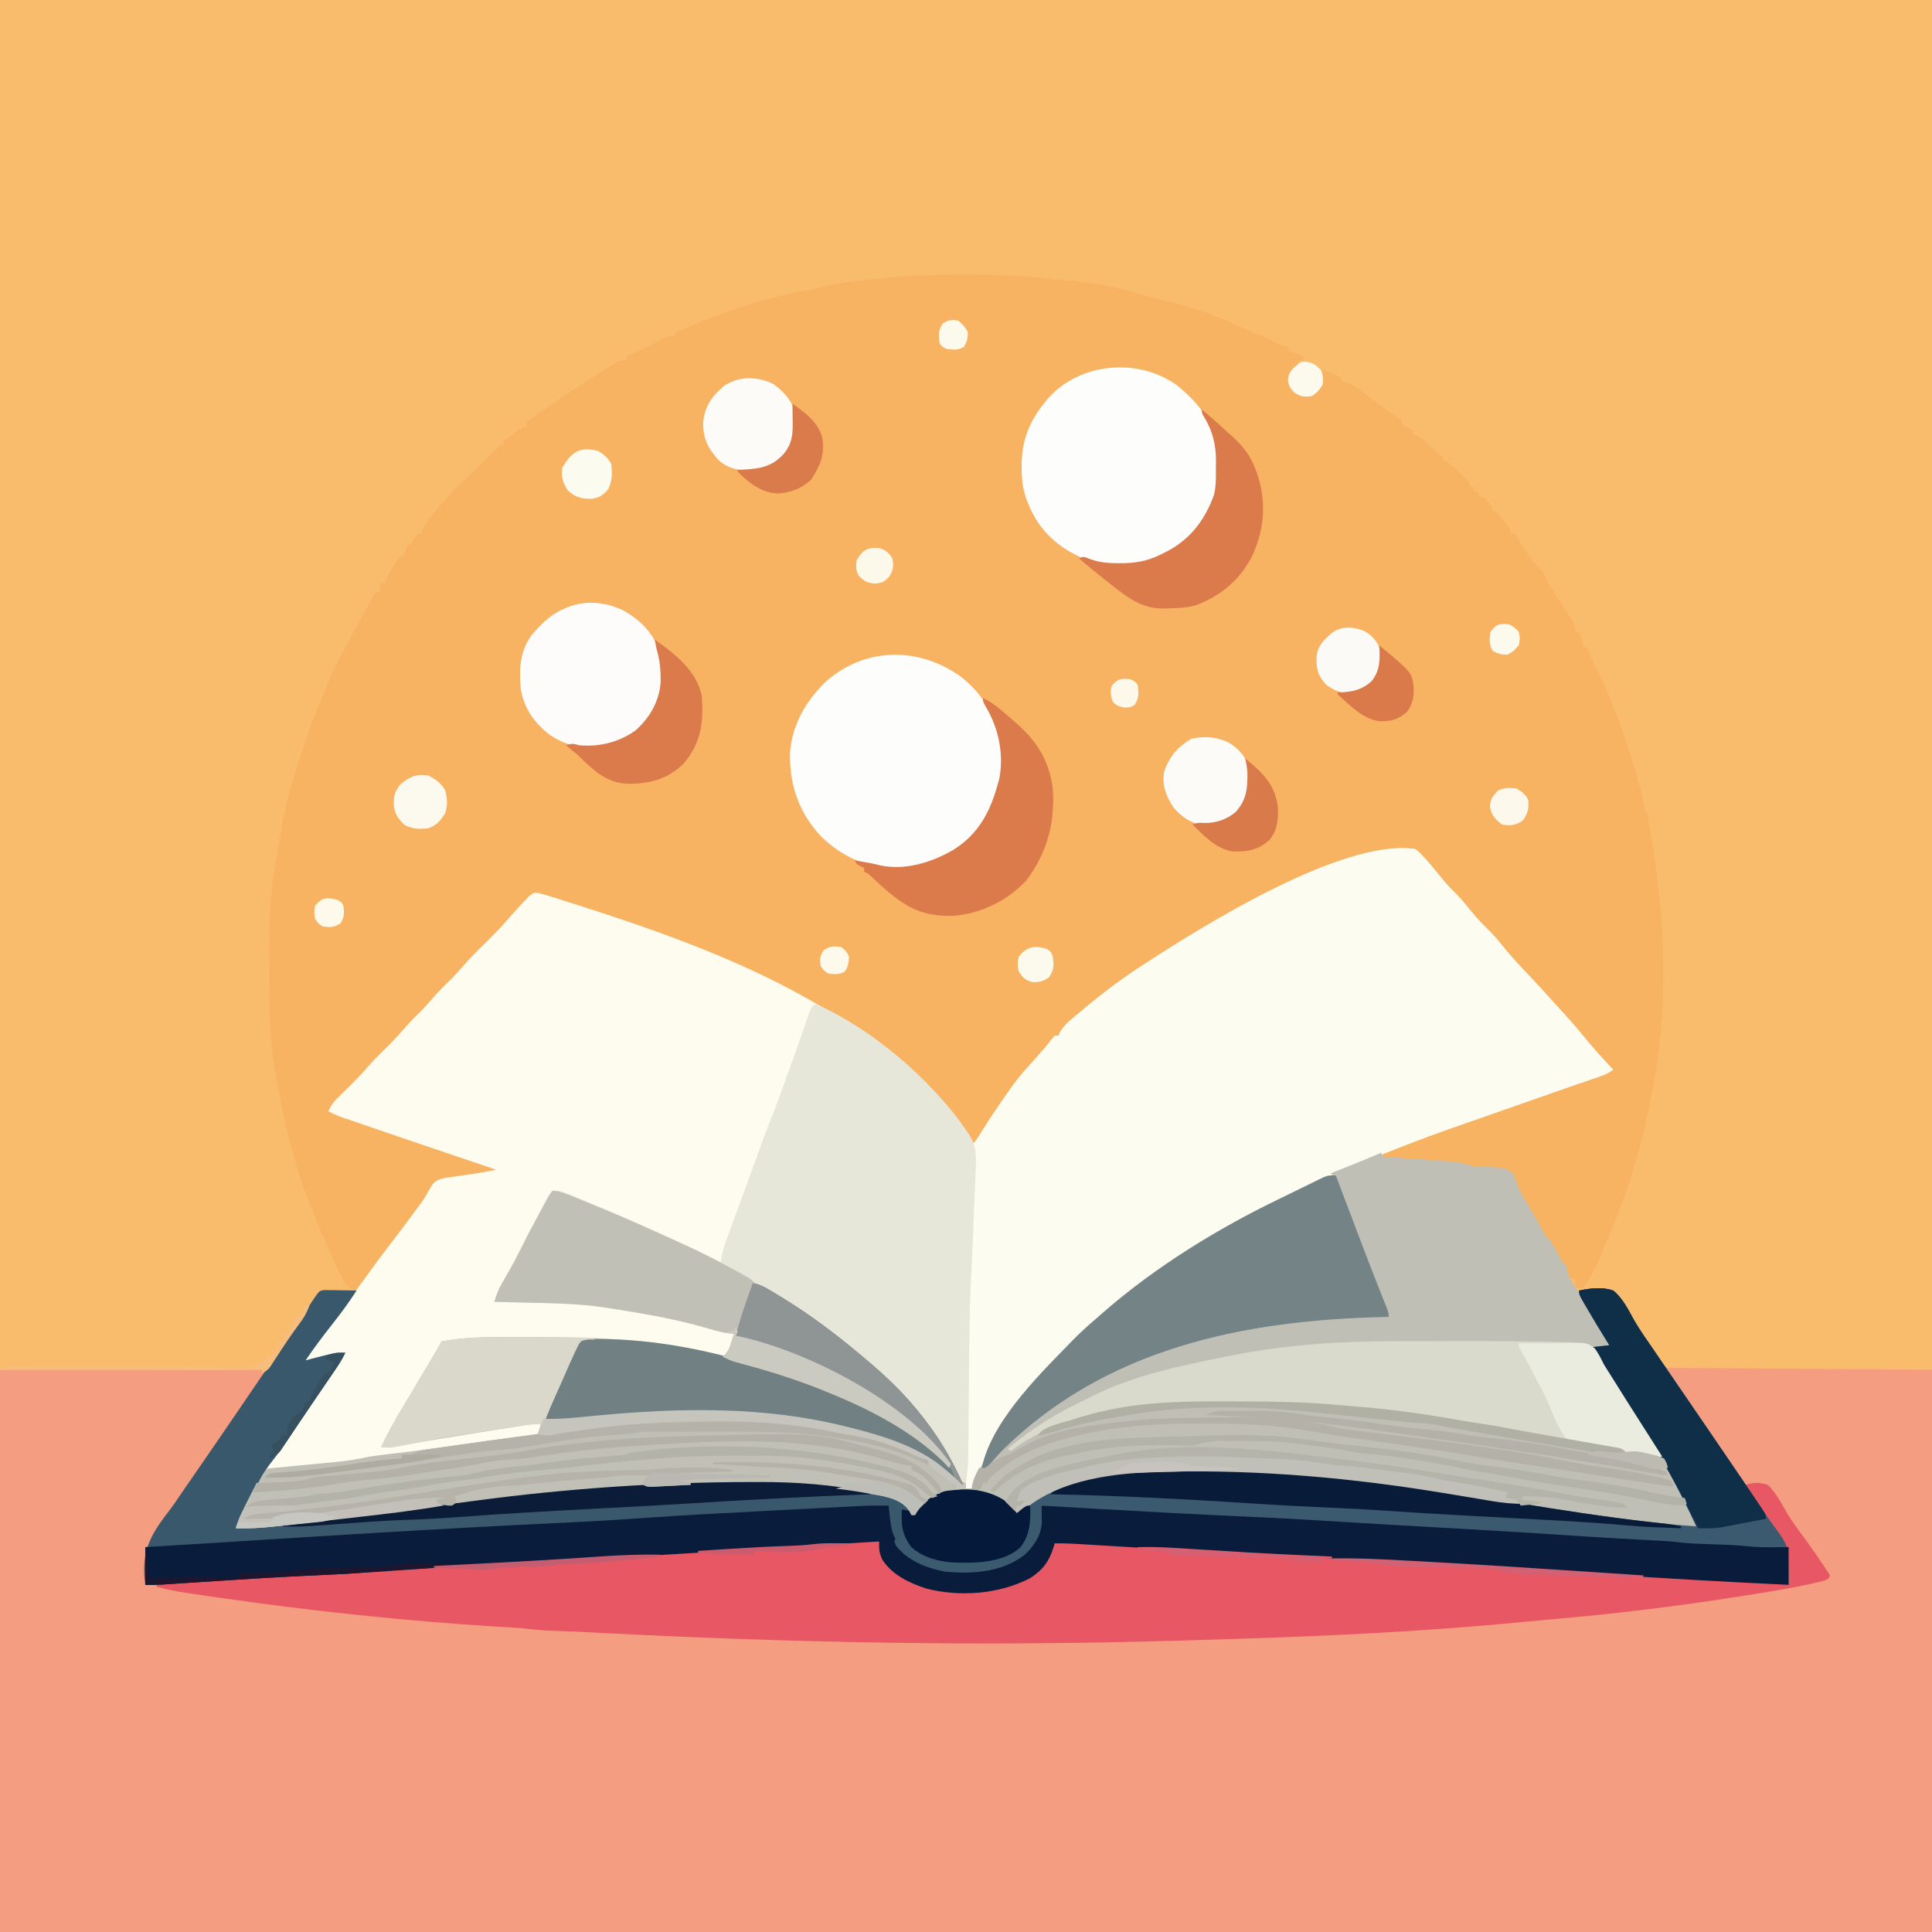 <svg version="1.1" xmlns="http://www.w3.org/2000/svg" width="1024" height="1024">
<rect width="100%" height="100%" fill="#333333" stroke="none"/>
<path d="M0 0 C337.92 0 675.84 0 1024 0 C1024 337.92 1024 675.84 1024 1024 C686.08 1024 348.16 1024 0 1024 C0 686.08 0 348.16 0 0 Z " fill="#F9BC6D" transform="translate(0,0)"/>
<path d="M0 0 C1.13 0.15 2.25 0.29 3.41 0.44 C10.44 1.43 17.08 3.07 23.88 5.1 C28.09 6.35 32.35 7.36 36.62 8.38 C51.25 11.96 65.83 16.07 79.38 22.73 C81.99 24 84.61 25.08 87.31 26.12 C91.66 27.81 95.77 29.84 99.9 32.01 C101.98 32.99 103.88 33.6 106.12 34.06 C106.12 34.72 106.12 35.38 106.12 36.06 C107.55 36.53 107.55 36.53 109 37 C112.12 38.06 112.12 38.06 114.12 39.06 C114.12 39.72 114.12 40.38 114.12 41.06 C113.47 41.06 112.8 41.06 112.12 41.06 C111.79 42.05 111.47 43.04 111.12 44.06 C110.44 44.66 109.76 45.26 109.06 45.88 C106.89 47.96 106.89 47.96 106.56 51 C107.32 55.15 108.76 56.58 112.12 59.06 C115.12 59.9 115.12 59.9 118.12 59.06 C121.01 57.01 122.77 55.46 123.66 51.95 C123.91 50 124.03 48.03 124.12 46.06 C127.46 47.4 130.79 48.73 134.12 50.06 C134.12 50.72 134.12 51.38 134.12 52.06 C135 52.31 135.88 52.56 136.78 52.81 C140.33 54.14 142.66 55.73 145.62 58.06 C149.05 60.72 152.47 63.33 156.02 65.81 C156.98 66.48 156.98 66.48 157.96 67.17 C159.22 68.05 160.49 68.92 161.76 69.79 C163.25 70.83 164.69 71.94 166.12 73.06 C166.12 73.72 166.12 74.38 166.12 75.06 C167.05 75.53 167.05 75.53 168 76 C169.38 76.69 170.75 77.38 172.12 78.06 C172.12 78.72 172.12 79.38 172.12 80.06 C172.96 80.42 172.96 80.42 173.8 80.78 C176.69 82.38 178.84 84.38 181.25 86.62 C184.44 89.7 184.44 89.7 188.12 92.06 C188.12 92.72 188.12 93.38 188.12 94.06 C188.68 94.29 189.24 94.52 189.81 94.75 C192.78 96.44 194.77 98.59 197.12 101.06 C198.05 101.95 198.98 102.84 199.94 103.75 C202.12 106.06 202.12 106.06 202.12 108.06 C202.78 108.06 203.45 108.06 204.12 108.06 C204.12 108.72 204.12 109.38 204.12 110.06 C205.12 110.39 206.11 110.72 207.12 111.06 C207.12 111.72 207.12 112.38 207.12 113.06 C208.12 113.39 209.11 113.72 210.12 114.06 C214.12 118.52 214.12 118.52 214.12 121.06 C214.78 121.06 215.45 121.06 216.12 121.06 C217.82 122.93 217.82 122.93 219.69 125.38 C220.31 126.18 220.93 126.98 221.57 127.8 C223.12 130.06 223.12 130.06 224.12 133.06 C224.78 133.06 225.45 133.06 226.12 133.06 C227.17 134.7 228.16 136.38 229.12 138.06 C230.77 140.51 232.48 142.91 234.19 145.31 C234.63 145.95 235.08 146.59 235.54 147.24 C237.85 150.68 237.85 150.68 241.12 153.06 C241.82 154.72 242.48 156.39 243.12 158.06 C243.99 159.57 244.9 161.06 245.84 162.53 C246.36 163.35 246.88 164.17 247.42 165.01 C247.96 165.85 248.5 166.7 249.06 167.56 C250.64 170.03 252.21 172.49 253.78 174.96 C254.85 176.63 255.93 178.3 257 179.97 C258.12 182.06 258.12 182.06 258.12 185.06 C258.78 185.06 259.45 185.06 260.12 185.06 C261.38 187.97 262.12 189.86 262.12 193.06 C262.78 193.06 263.45 193.06 264.12 193.06 C264.39 193.66 264.66 194.26 264.94 194.87 C266.94 199.31 268.96 203.73 271.06 208.12 C278.06 222.74 283.41 237.57 288.12 253.06 C288.36 253.84 288.6 254.61 288.85 255.41 C291.16 263 293.44 270.54 294.77 278.38 C294.97 280.09 294.97 280.09 296.12 281.06 C296.62 283.45 297.06 285.82 297.46 288.23 C297.59 288.96 297.72 289.7 297.85 290.45 C305.17 333.34 307.82 377.98 300.12 421.06 C299.85 422.6 299.85 422.6 299.58 424.17 C297.26 437.19 294.65 450.03 290.82 462.69 C290.28 464.53 289.77 466.37 289.26 468.21 C286.96 476.59 284.16 484.62 280.94 492.69 C280.46 493.89 279.98 495.1 279.49 496.34 C276.52 503.76 273.44 511.13 270.19 518.44 C269.83 519.23 269.48 520.03 269.12 520.85 C267.12 525.22 264.91 529.14 262.12 533.06 C260.8 532.73 259.49 532.4 258.12 532.06 C258.12 530.74 258.12 529.42 258.12 528.06 C257.13 527.73 256.14 527.4 255.12 527.06 C254.79 526.07 254.47 525.08 254.12 524.06 C254.74 527.96 256.62 530.36 258.94 533.5 C265.82 543.08 271.85 553.51 277.12 564.06 C274.15 564.39 271.18 564.72 268.12 565.06 C274.23 574.99 280.33 584.92 286.69 594.69 C287.59 596.07 288.48 597.46 289.38 598.84 C290.78 600.99 292.17 603.14 293.57 605.29 C301.75 617.87 309.13 630.78 316.12 644.06 C316.49 644.75 316.85 645.44 317.23 646.15 C322.12 655.45 322.12 655.45 322.12 659.06 C309.87 659.64 297.88 657.92 285.75 656.38 C284.11 656.17 284.11 656.17 282.44 655.96 C264.59 653.73 246.85 651.15 229.12 648.06 C167.49 637.34 105.85 628.81 43.12 630.06 C42.06 630.08 40.99 630.1 39.9 630.12 C15.23 630.64 -14.2 633.69 -33.88 650.06 C-35.2 651.07 -36.54 652.07 -37.88 653.06 C-38.24 652.62 -38.61 652.17 -38.98 651.71 C-44.98 645.01 -52.07 641.35 -61.08 640.62 C-72.3 640.13 -81.09 641.96 -89.6 649.7 C-90.99 651.06 -90.99 651.06 -91.88 653.06 C-92.54 653.06 -93.19 653.06 -93.88 653.06 C-94.25 652.32 -94.62 651.58 -95 650.81 C-98.31 645.95 -103.73 644.18 -109.34 642.9 C-132.28 638.59 -155.04 636.47 -178.38 636.56 C-179.6 636.56 -180.83 636.56 -182.1 636.57 C-236.67 636.7 -291.71 641.41 -345.73 648.99 C-359.8 650.96 -373.9 652.65 -388.03 654.25 C-391.97 654.69 -395.91 655.14 -399.85 655.59 C-407.19 656.43 -414.53 657.25 -421.88 658.06 C-423.4 658.23 -423.4 658.23 -424.96 658.4 C-427.68 658.7 -430.4 658.99 -433.12 659.27 C-433.88 659.36 -434.63 659.44 -435.41 659.52 C-440.91 660.08 -446.35 660.14 -451.88 660.06 C-450.21 654.17 -447.36 649 -444.5 643.62 C-443.78 642.25 -443.78 642.25 -443.04 640.85 C-435.63 626.83 -435.63 626.83 -430.75 620.56 C-427.08 615.76 -423.65 610.83 -420.33 605.78 C-416.02 599.25 -411.63 592.77 -407.24 586.29 C-406.38 585.02 -405.51 583.75 -404.65 582.47 C-403.43 580.67 -402.2 578.86 -400.97 577.05 C-400.26 575.99 -399.54 574.94 -398.8 573.85 C-397.21 571.54 -395.58 569.29 -393.88 567.06 C-395.14 567.35 -396.4 567.64 -397.71 567.94 C-399.37 568.31 -401.03 568.69 -402.69 569.06 C-403.94 569.35 -403.94 569.35 -405.21 569.64 C-406.02 569.82 -406.82 570 -407.64 570.19 C-408.38 570.36 -409.12 570.52 -409.88 570.7 C-411.88 571.06 -411.88 571.06 -414.88 571.06 C-413.5 568.12 -411.9 565.58 -409.97 562.97 C-409.39 562.19 -408.82 561.42 -408.23 560.61 C-407.62 559.79 -407 558.97 -406.38 558.12 C-405.75 557.28 -405.13 556.44 -404.49 555.57 C-390.34 536.52 -390.34 536.52 -387.88 534.06 C-388.62 533.88 -389.37 533.7 -390.13 533.51 C-393.91 531.52 -395.05 528.67 -396.75 524.94 C-397.26 523.87 -397.26 523.87 -397.78 522.78 C-398.83 520.55 -399.86 518.31 -400.88 516.06 C-401.19 515.38 -401.5 514.69 -401.82 513.98 C-406.14 504.47 -410.13 494.82 -413.88 485.06 C-414.12 484.43 -414.37 483.79 -414.62 483.14 C-421.69 464.73 -425.86 445.42 -429.49 426.08 C-429.81 424.39 -430.15 422.7 -430.49 421.01 C-434.05 403 -434.22 384.95 -434.19 366.66 C-434.19 363.73 -434.19 360.79 -434.21 357.86 C-434.31 341.81 -434.16 326.07 -431.27 310.22 C-430.89 308.16 -430.56 306.1 -430.24 304.03 C-427.99 289.45 -425.42 275.11 -420.88 261.06 C-420.32 259.34 -420.32 259.34 -419.76 257.59 C-418.48 253.62 -417.18 249.65 -415.88 245.69 C-415.67 245.05 -415.46 244.41 -415.24 243.76 C-412.77 236.29 -410.12 228.97 -407.02 221.73 C-405.82 218.94 -404.69 216.13 -403.56 213.31 C-398.29 200.69 -391.68 188.76 -384.91 176.9 C-382.51 172.65 -380.19 168.36 -377.88 164.06 C-377.22 164.06 -376.56 164.06 -375.88 164.06 C-375.55 162.41 -375.22 160.76 -374.88 159.06 C-374.22 159.06 -373.56 159.06 -372.88 159.06 C-372.61 158.34 -372.34 157.61 -372.06 156.86 C-370.89 154.09 -369.54 151.75 -367.88 149.25 C-367.36 148.46 -366.84 147.67 -366.31 146.86 C-365.84 146.26 -365.36 145.67 -364.88 145.06 C-364.22 145.06 -363.56 145.06 -362.88 145.06 C-362.59 144.09 -362.3 143.12 -362 142.12 C-360.88 139.06 -360.88 139.06 -358.88 138.06 C-358.38 137.22 -357.88 136.37 -357.38 135.5 C-356.88 134.7 -356.38 133.89 -355.88 133.06 C-355.22 133.06 -354.56 133.06 -353.88 133.06 C-353.63 132.51 -353.38 131.95 -353.13 131.38 C-345.39 117.06 -331.02 105.06 -319.54 93.71 C-316.38 90.59 -316.38 90.59 -313.31 87.38 C-311.88 86.06 -311.88 86.06 -309.88 86.06 C-309.88 85.4 -309.88 84.74 -309.88 84.06 C-308.01 82.37 -308.01 82.37 -305.56 80.5 C-304.36 79.57 -304.36 79.57 -303.14 78.62 C-300.88 77.06 -300.88 77.06 -297.88 76.06 C-297.88 75.4 -297.88 74.74 -297.88 74.06 C-295.93 72.43 -295.93 72.43 -293.19 70.5 C-292.18 69.78 -291.17 69.07 -290.12 68.33 C-289.05 67.58 -287.98 66.83 -286.88 66.06 C-285.86 65.34 -284.85 64.63 -283.81 63.89 C-275.95 58.35 -267.89 53.21 -259.7 48.18 C-258.04 47.16 -256.39 46.13 -254.74 45.1 C-253.86 44.55 -252.97 44 -252.06 43.44 C-251.31 42.97 -250.56 42.5 -249.79 42.02 C-247.88 41.06 -247.88 41.06 -244.88 41.06 C-244.88 40.4 -244.88 39.74 -244.88 39.06 C-243.87 38.6 -242.87 38.14 -241.84 37.67 C-240.5 37.05 -239.15 36.43 -237.81 35.81 C-237.16 35.51 -236.5 35.21 -235.82 34.9 C-232.48 33.35 -229.28 31.74 -226.13 29.83 C-222.88 28.06 -222.88 28.06 -218.88 28.06 C-218.88 27.4 -218.88 26.74 -218.88 26.06 C-215.55 24.72 -212.21 23.39 -208.88 22.06 C-207.94 21.69 -207.01 21.31 -206.05 20.93 C-187.65 13.67 -168.68 7.23 -149.15 3.87 C-145.62 3.25 -142.15 2.41 -138.66 1.57 C-132.24 0.07 -125.87 -0.83 -119.31 -1.5 C-118.16 -1.62 -117 -1.74 -115.81 -1.87 C-76.67 -5.89 -38.94 -5.16 0 0 Z " fill="#F7B262" transform="translate(576.875,149.938)"/>
<path d="M0 0 C0.79 0.01 1.57 0.02 2.38 0.03 C3.23 0.04 4.08 0.04 4.96 0.05 C6.29 0.08 6.29 0.08 7.65 0.1 C9 0.12 9 0.12 10.37 0.13 C12.59 0.15 14.81 0.19 17.03 0.23 C13.01 6.46 8.7 12.36 4.09 18.16 C-0.8 24.39 -5.57 30.64 -9.97 37.23 C-8.33 36.79 -8.33 36.79 -6.65 36.35 C-5.19 35.98 -3.74 35.6 -2.28 35.23 C-1.56 35.04 -0.84 34.85 -0.1 34.65 C3.7 33.68 7.07 32.98 11.03 33.23 C9.41 36.72 7.37 39.79 5.2 42.97 C4.64 43.8 4.64 43.8 4.06 44.66 C2.82 46.47 1.58 48.29 0.34 50.1 C-0.52 51.36 -1.38 52.62 -2.23 53.88 C-3.54 55.8 -4.85 57.72 -6.16 59.63 C-8.89 63.63 -11.61 67.64 -14.32 71.65 C-14.98 72.63 -15.64 73.61 -16.33 74.62 C-17.55 76.42 -18.77 78.23 -19.99 80.03 C-22.74 84.1 -25.57 88.03 -28.64 91.86 C-31.65 95.68 -33.92 99.51 -35.97 103.91 C-36.57 105.17 -37.18 106.42 -37.78 107.68 C-38.1 108.35 -38.43 109.02 -38.76 109.72 C-41.43 115.25 -44.21 120.73 -46.97 126.23 C-17.4 123.21 12.15 120.06 41.65 116.48 C42.88 116.33 44.1 116.18 45.36 116.03 C56.82 114.63 68.28 113.21 79.72 111.67 C128.2 105.18 177.61 101.76 226.53 101.73 C227.7 101.72 228.87 101.72 230.08 101.71 C289.46 101.62 289.46 101.62 308.03 113.23 C311.03 116.41 311.03 116.41 311.03 119.23 C311.69 119.23 312.35 119.23 313.03 119.23 C313.28 118.63 313.54 118.03 313.8 117.42 C316.64 112.35 323.03 108.48 328.45 106.7 C339.4 104.68 350.41 105.25 360.03 111.23 C362.63 113.37 364.9 115.62 367.03 118.23 C367.94 117.36 368.84 116.49 369.78 115.6 C406.82 84.05 475.61 93.95 520.51 97.42 C558.09 100.48 595.26 106.72 632.44 112.84 C654.34 116.44 676.23 119.88 698.28 122.48 C699.33 122.6 699.33 122.6 700.41 122.73 C709.27 123.77 718.13 124.62 727.03 125.23 C718.46 106.52 708.91 88.71 697.55 71.54 C694.64 67.11 691.81 62.64 688.97 58.16 C688.08 56.77 688.08 56.77 687.18 55.36 C683.49 49.55 679.81 43.74 676.15 37.91 C675.73 37.24 675.31 36.58 674.87 35.89 C672.03 31.34 672.03 31.34 672.03 30.23 C675 29.9 677.97 29.57 681.03 29.23 C680.54 28.45 680.06 27.68 679.56 26.88 C675.8 20.81 672.1 14.72 668.53 8.54 C668.18 7.94 667.83 7.34 667.47 6.72 C665.03 2.46 665.03 2.46 665.03 0.23 C671.07 -0.93 677.09 -1.83 683.03 0.23 C688.98 4.99 692.35 12.89 696.03 19.23 C700.98 26.49 705.93 33.75 711.03 41.23 C757.56 41.56 804.09 41.89 852.03 42.23 C852.03 140.57 852.03 238.91 852.03 340.23 C514.11 340.23 176.19 340.23 -171.97 340.23 C-171.97 241.89 -171.97 143.55 -171.97 42.23 C-124.97 42.23 -77.97 42.23 -30.97 42.23 C-29.54 40.38 -28.2 38.46 -26.9 36.52 C-26.3 35.63 -26.3 35.63 -25.69 34.73 C-24.4 32.81 -23.12 30.9 -21.85 28.98 C-21.01 27.73 -20.17 26.48 -19.33 25.23 C-16.08 20.4 -12.85 15.56 -9.64 10.7 C-8.93 9.62 -8.21 8.54 -7.48 7.43 C-6.53 5.99 -6.53 5.99 -5.57 4.53 C-2.64 0.3 -2.64 0.3 0 0 Z " fill="#F49D80" transform="translate(171.971,683.773)"/>
<path d="M0 0 C1.92 1.36 1.92 1.36 3.75 3.31 C4.43 4.04 5.12 4.77 5.82 5.52 C8.93 9.07 11.89 12.73 14.85 16.41 C16.65 18.58 18.47 20.55 20.5 22.5 C23.38 25.28 25.87 28.25 28.38 31.38 C31.26 34.96 34.2 38.29 37.5 41.5 C40.62 44.54 43.41 47.66 46.12 51.06 C51.22 57.43 56.82 63.28 62.42 69.2 C65.98 72.96 69.45 76.79 72.89 80.65 C75.24 83.27 77.62 85.85 80 88.44 C83.26 92.02 86.4 95.66 89.44 99.44 C94.36 105.54 99.65 111.27 105 117 C102.51 118.66 100.79 119.54 98.04 120.48 C96.85 120.89 96.85 120.89 95.64 121.31 C94.79 121.6 93.94 121.89 93.06 122.19 C91.24 122.82 89.42 123.45 87.6 124.07 C86.67 124.39 85.73 124.71 84.77 125.04 C80.51 126.51 76.26 128.01 72 129.5 C70.33 130.08 68.67 130.67 67 131.25 C66.17 131.54 65.35 131.83 64.5 132.12 C57 134.75 57 134.75 54.5 135.63 C52.84 136.21 51.18 136.79 49.52 137.37 C45.25 138.86 40.99 140.35 36.72 141.85 C32.53 143.31 28.34 144.78 24.16 146.25 C22.28 146.9 20.4 147.56 18.52 148.22 C3.11 153.62 -12.03 159.57 -27.11 165.82 C-30.79 167.32 -34.48 168.75 -38.19 170.19 C-45.34 173.04 -52.15 176.46 -59 179.98 C-61.6 181.31 -64.23 182.61 -66.85 183.9 C-104.14 202.38 -140.05 223.94 -171 252 C-171.59 252.53 -172.17 253.06 -172.77 253.6 C-176.55 257.03 -180.29 260.5 -184 264 C-184.75 264.71 -185.5 265.41 -186.27 266.14 C-191.15 270.87 -195.47 275.99 -199.68 281.32 C-200.61 282.51 -201.55 283.69 -202.49 284.86 C-215.62 301.33 -227.43 319.23 -235 339 C-235.99 339 -236.98 339 -238 339 C-238 338.01 -238 337.02 -238 336 C-238.99 335.67 -239.98 335.34 -241 335 C-242.51 332.42 -243.87 329.86 -245.19 327.19 C-251.7 314.51 -259.56 303.62 -269 293 C-269.5 292.44 -269.99 291.88 -270.5 291.31 C-280.99 279.55 -292.52 269.58 -305 260 C-306 259.23 -307 258.45 -308.04 257.65 C-318.54 249.64 -329.58 242.47 -340.75 235.44 C-341.43 235.01 -342.11 234.58 -342.81 234.14 C-345.52 232.44 -347.96 231.01 -351 230 C-351.08 230.76 -351.16 231.51 -351.25 232.29 C-352.31 237.52 -354.2 242.38 -356.06 247.38 C-356.63 248.91 -356.63 248.91 -357.21 250.47 C-358.13 252.98 -359.06 255.49 -360 258 C-359.26 258.14 -358.52 258.28 -357.75 258.42 C-320.86 266.17 -268 294.02 -246 326 C-246.33 326.66 -246.66 327.32 -247 328 C-247.85 327.07 -248.69 326.14 -249.56 325.19 C-266.42 308.49 -289.23 296.84 -311 288 C-311.91 287.63 -312.82 287.26 -313.75 286.88 C-345.58 274.06 -378.94 265.9 -413 262 C-413.76 261.91 -414.52 261.82 -415.3 261.73 C-430.11 260.05 -444.8 259.72 -459.69 259.79 C-463.36 259.81 -467.03 259.81 -470.7 259.81 C-485.82 259.84 -500.9 260.23 -516 261 C-516.27 261.88 -516.53 262.75 -516.8 263.66 C-517.96 266.9 -519.34 269.53 -521.12 272.46 C-521.74 273.48 -522.36 274.5 -523 275.56 C-523.66 276.63 -524.32 277.71 -525 278.81 C-526.36 281.06 -527.72 283.3 -529.08 285.54 C-529.75 286.64 -530.42 287.74 -531.1 288.87 C-533.67 293.1 -536.19 297.36 -538.69 301.62 C-539.07 302.28 -539.46 302.93 -539.85 303.61 C-542.27 307.72 -544.64 311.86 -547 316 C-537.98 315.3 -529.16 313.72 -520.26 312.16 C-506.97 309.83 -493.66 307.56 -480.31 305.56 C-479.23 305.4 -478.16 305.24 -477.05 305.07 C-472.33 304.38 -467.79 303.8 -463 304 C-463.33 305.98 -463.66 307.96 -464 310 C-469.58 311.77 -475.01 312.63 -480.81 313.31 C-489.97 314.45 -499.1 315.74 -508.22 317.11 C-522.1 319.2 -535.99 321.05 -549.94 322.66 C-555.66 323.32 -561.35 324.02 -567.02 325.01 C-573.92 326.21 -580.85 326.92 -587.81 327.62 C-589.08 327.76 -590.35 327.89 -591.66 328.03 C-597.48 328.63 -603.15 329.07 -609 329 C-606.16 323.68 -602.81 318.93 -599.23 314.08 C-597.2 311.27 -595.26 308.43 -593.35 305.54 C-589.09 299.12 -584.77 292.73 -580.44 286.35 C-579.17 284.47 -577.9 282.6 -576.63 280.72 C-575.81 279.51 -574.99 278.3 -574.17 277.09 C-573.44 276.02 -572.71 274.94 -571.96 273.83 C-570.35 271.51 -568.71 269.24 -567 267 C-568.9 267.43 -568.9 267.43 -570.83 267.88 C-572.49 268.25 -574.15 268.63 -575.81 269 C-577.06 269.29 -577.06 269.29 -578.34 269.58 C-579.54 269.85 -579.54 269.85 -580.77 270.12 C-581.51 270.29 -582.25 270.46 -583.01 270.63 C-585 271 -585 271 -588 271 C-586.62 268.06 -585.02 265.52 -583.09 262.91 C-582.52 262.13 -581.95 261.36 -581.36 260.55 C-580.74 259.73 -580.13 258.91 -579.5 258.06 C-578.87 257.21 -578.24 256.35 -577.58 255.47 C-574.08 250.76 -570.54 246.08 -566.94 241.44 C-563.01 236.37 -559.24 231.21 -555.5 226 C-551 219.73 -546.41 213.58 -541.68 207.49 C-538.31 203.12 -535.03 198.69 -531.75 194.25 C-531.17 193.47 -530.59 192.69 -530 191.89 C-529.44 191.12 -528.87 190.36 -528.3 189.58 C-527.74 188.83 -527.18 188.08 -526.61 187.3 C-524.96 185.02 -524.96 185.02 -523.6 182.51 C-520.21 176.56 -520.21 176.56 -516.74 174.95 C-514.09 174.29 -511.52 173.88 -508.81 173.56 C-507.49 173.36 -507.49 173.36 -506.14 173.16 C-504.4 172.9 -502.67 172.65 -500.93 172.42 C-497.99 172 -495.08 171.49 -492.16 170.95 C-491.19 170.77 -490.22 170.6 -489.21 170.41 C-488.48 170.28 -487.75 170.14 -487 170 C-487.64 169.78 -488.27 169.57 -488.93 169.35 C-542.69 151.14 -542.69 151.14 -560.75 144.94 C-561.88 144.55 -563.01 144.17 -564.18 143.77 C-565.19 143.42 -566.19 143.07 -567.23 142.71 C-568.49 142.28 -568.49 142.28 -569.77 141.84 C-571.93 141.02 -573.95 140.07 -576 139 C-574.65 135.97 -573.15 133.92 -570.77 131.61 C-569.82 130.68 -569.82 130.68 -568.85 129.72 C-568.18 129.07 -567.5 128.42 -566.81 127.75 C-562.29 123.31 -557.89 118.87 -553.8 114.02 C-550.82 110.68 -547.6 107.58 -544.41 104.43 C-540.99 101.03 -537.77 97.53 -534.64 93.86 C-532.21 91.11 -529.58 88.57 -526.96 85.99 C-525.1 84.1 -523.35 82.15 -521.62 80.12 C-518.16 76.1 -514.43 72.39 -510.62 68.69 C-508.56 66.57 -506.62 64.43 -504.69 62.19 C-500.36 57.2 -495.67 52.62 -490.96 48 C-487.01 44.09 -483.26 40.09 -479.63 35.88 C-477.28 33.16 -474.86 30.54 -472.38 27.94 C-471.48 26.98 -470.58 26.02 -469.65 25.03 C-467 23 -467 23 -464.64 23.28 C-462.12 23.97 -459.62 24.68 -457.12 25.47 C-455.7 25.92 -455.7 25.92 -454.25 26.37 C-452.71 26.86 -452.71 26.86 -451.15 27.36 C-449.54 27.87 -449.54 27.87 -447.89 28.39 C-382.97 49.02 -318.86 72.24 -267 118 C-266.11 118.78 -265.22 119.56 -264.3 120.36 C-261.84 122.55 -259.41 124.76 -257 127 C-256.25 127.69 -255.5 128.39 -254.73 129.1 C-246.49 137.03 -239.52 145.98 -234 156 C-231.55 152.82 -229.34 149.52 -227.16 146.16 C-211.66 122.48 -211.66 122.48 -202 112 C-200.68 110.5 -199.37 109 -198.06 107.5 C-197.52 106.89 -196.98 106.28 -196.43 105.66 C-195.13 104.15 -193.9 102.58 -192.69 101 C-192.13 100.34 -191.57 99.68 -191 99 C-190.34 99 -189.68 99 -189 99 C-188.63 98.13 -188.63 98.13 -188.26 97.25 C-185.65 92.59 -181.03 89.42 -177 86 C-176.41 85.5 -175.83 85.01 -175.22 84.49 C-165.56 76.36 -155.59 68.89 -145 62 C-144.02 61.36 -144.02 61.36 -143.01 60.7 C-112.21 40.69 -38.4 -5.55 0 0 Z " fill="#FDFCEF" transform="translate(750,450)"/>
<path d="M0 0 C0.33 0.66 0.66 1.32 1 2 C3.44 2.44 3.44 2.44 6.41 2.56 C7.54 2.64 8.66 2.71 9.83 2.79 C11.04 2.86 12.25 2.93 13.5 3 C15.97 3.16 18.44 3.33 20.91 3.5 C22.72 3.62 22.72 3.62 24.57 3.75 C42.15 5.05 42.15 5.05 48 7 C50.42 7.15 52.83 7.27 55.25 7.38 C65.75 8.01 65.75 8.01 70 11 C70.7 12.87 71.39 14.73 72.05 16.61 C73.89 21.24 76.54 25.46 79.06 29.75 C80.14 31.6 81.21 33.45 82.29 35.3 C82.76 36.1 83.23 36.91 83.72 37.75 C84.55 39.21 85.34 40.7 86.08 42.21 C86.91 44.06 86.91 44.06 88.43 45.4 C90.53 47.54 91.68 49.91 93.06 52.56 C95.13 56.57 95.13 56.57 98 60 C98.29 61.08 98.58 62.16 98.88 63.27 C100.05 67.15 101.46 69.41 103.88 72.62 C110.78 82.11 116.76 92.51 122 103 C117.54 103.5 117.54 103.5 113 104 C119.1 113.93 125.21 123.86 131.56 133.62 C132.46 135.01 133.36 136.39 134.26 137.78 C135.65 139.93 137.05 142.08 138.45 144.22 C146.62 156.81 154.01 169.72 161 183 C161.36 183.69 161.73 184.38 162.1 185.09 C167 194.39 167 194.39 167 198 C154.74 198.57 142.76 196.85 130.62 195.31 C129.53 195.18 128.44 195.04 127.32 194.9 C109.47 192.67 91.72 190.09 74 187 C12.36 176.28 -49.27 167.74 -112 169 C-113.07 169.02 -114.13 169.04 -115.23 169.06 C-139.9 169.58 -169.32 172.63 -189 189 C-190.33 190.01 -191.66 191.01 -193 192 C-193.37 191.55 -193.73 191.11 -194.11 190.64 C-200.11 183.95 -207.19 180.28 -216.2 179.55 C-227.43 179.07 -236.21 180.9 -244.72 188.63 C-246.11 189.99 -246.11 189.99 -247 192 C-247.66 192 -248.32 192 -249 192 C-249.37 191.26 -249.74 190.51 -250.12 189.75 C-253.44 184.89 -258.85 183.12 -264.46 181.84 C-287.4 177.53 -310.16 175.41 -333.5 175.5 C-335.34 175.5 -335.34 175.5 -337.22 175.5 C-391.8 175.64 -446.83 180.35 -500.85 187.93 C-514.93 189.9 -529.03 191.59 -543.15 193.18 C-547.09 193.63 -551.03 194.08 -554.97 194.53 C-562.31 195.37 -569.66 196.19 -577 197 C-578.53 197.17 -578.53 197.17 -580.08 197.34 C-582.8 197.64 -585.52 197.93 -588.25 198.21 C-589 198.29 -589.76 198.38 -590.53 198.46 C-596.03 199.02 -601.48 199.08 -607 199 C-605.32 193.04 -602.4 187.81 -599.5 182.38 C-598.51 180.51 -597.52 178.64 -596.53 176.77 C-596.09 175.95 -595.66 175.13 -595.21 174.29 C-593.98 172.07 -593.98 172.07 -593.19 169.91 C-592 168 -592 168 -590.08 167.34 C-589.3 167.27 -588.52 167.19 -587.71 167.12 C-586.82 167.03 -585.93 166.93 -585.02 166.84 C-583.57 166.71 -583.57 166.71 -582.09 166.59 C-580.6 166.44 -580.6 166.44 -579.08 166.28 C-575.89 165.96 -572.69 165.67 -569.5 165.38 C-566.33 165.07 -563.17 164.76 -560.01 164.45 C-558.04 164.25 -556.07 164.07 -554.1 163.89 C-548.73 163.38 -543.54 162.58 -538.27 161.46 C-535.2 160.84 -532.12 160.44 -529.01 160.07 C-527.74 159.92 -526.47 159.76 -525.17 159.61 C-524.18 159.49 -524.18 159.49 -523.17 159.37 C-519.62 158.95 -516.07 158.51 -512.52 158.07 C-511.8 157.98 -511.08 157.89 -510.34 157.8 C-501.22 156.67 -492.13 155.34 -483.04 154.02 C-475.28 152.89 -467.51 151.82 -459.75 150.75 C-458.47 150.57 -457.2 150.4 -455.89 150.22 C-452.92 149.81 -449.96 149.41 -447 149 C-446.01 146.03 -446.01 146.03 -445 143 C-464.39 146.03 -483.77 149.09 -503.12 152.31 C-503.9 152.44 -504.68 152.57 -505.48 152.7 C-507.68 153.07 -509.87 153.43 -512.07 153.8 C-513.94 154.11 -513.94 154.11 -515.84 154.43 C-517.64 154.75 -519.43 155.11 -521.2 155.57 C-524.11 156.27 -527.02 156.06 -530 156 C-526.34 148.3 -522.29 140.98 -517.85 133.7 C-514.39 128.01 -511 122.28 -507.6 116.55 C-506.51 114.7 -505.42 112.86 -504.32 111.02 C-503.64 109.87 -502.96 108.72 -502.28 107.57 C-501.67 106.55 -501.07 105.52 -500.44 104.47 C-499.58 103 -498.76 101.52 -498 100 C-481.22 96.81 -463.31 97.76 -446.31 97.75 C-444.41 97.75 -444.41 97.75 -442.47 97.75 C-423.79 97.76 -405.5 98.2 -387 101 C-385.93 101.16 -384.86 101.31 -383.76 101.47 C-376.81 102.5 -369.9 103.68 -363 105 C-362.23 105.15 -361.47 105.29 -360.68 105.44 C-339.32 109.59 -318.2 115.94 -298 124 C-296.85 124.45 -296.85 124.45 -295.68 124.9 C-273.86 133.45 -253.19 144.92 -235.27 160.09 C-233.23 161.81 -231.15 163.42 -229 165 C-235.73 156.99 -242.93 150.53 -251.29 144.28 C-252.86 143.1 -254.42 141.9 -255.96 140.7 C-281.96 120.66 -311.06 107.52 -342 97 C-339.65 87.44 -336.35 78.25 -333 69 C-329.9 69.64 -327.55 70.69 -324.83 72.3 C-323.63 73.02 -323.63 73.02 -322.4 73.74 C-321.55 74.26 -320.69 74.78 -319.81 75.31 C-318.92 75.85 -318.03 76.39 -317.12 76.94 C-302.53 85.86 -289.08 96.02 -276 107 C-275.36 107.53 -274.73 108.06 -274.07 108.61 C-264.32 116.78 -255.15 125.2 -247 135 C-246.59 135.49 -246.19 135.97 -245.77 136.48 C-236.63 147.52 -228.98 159.2 -222.97 172.24 C-222.12 174.18 -222.12 174.18 -220 175 C-220 175.99 -220 176.98 -220 178 C-219.01 178 -218.02 178 -217 178 C-216.88 177.27 -216.76 176.53 -216.63 175.78 C-216.01 173.05 -215.16 170.99 -213.88 168.52 C-213.23 167.25 -213.23 167.25 -212.56 165.96 C-212.09 165.06 -211.61 164.17 -211.12 163.25 C-210.63 162.32 -210.14 161.38 -209.63 160.42 C-197.97 138.72 -183.18 119.61 -166 102 C-165.22 101.19 -164.43 100.38 -163.62 99.54 C-159.28 95.11 -154.71 91.02 -150 87 C-149.09 86.2 -148.18 85.4 -147.24 84.57 C-118.75 59.74 -85 39.32 -51 23 C-50.09 22.56 -49.19 22.13 -48.25 21.67 C-21.27 8.65 -21.27 8.65 -7.81 3.19 C-7.05 2.88 -6.29 2.56 -5.51 2.24 C-3.67 1.49 -1.84 0.75 0 0 Z " fill="#C0BFB5" transform="translate(732,611)"/>
<path d="M0 0 C1.92 1.36 1.92 1.36 3.75 3.31 C4.43 4.04 5.12 4.77 5.82 5.52 C8.93 9.07 11.89 12.73 14.85 16.41 C16.65 18.58 18.47 20.55 20.5 22.5 C23.38 25.28 25.87 28.25 28.38 31.38 C31.26 34.96 34.2 38.29 37.5 41.5 C40.62 44.54 43.41 47.66 46.12 51.06 C51.22 57.43 56.82 63.28 62.42 69.2 C65.98 72.96 69.45 76.79 72.89 80.65 C75.24 83.27 77.62 85.85 80 88.44 C83.26 92.02 86.4 95.66 89.44 99.44 C94.36 105.54 99.65 111.27 105 117 C102.51 118.66 100.79 119.54 98.04 120.48 C96.85 120.89 96.85 120.89 95.64 121.31 C94.79 121.6 93.94 121.89 93.06 122.19 C91.24 122.82 89.42 123.45 87.6 124.07 C86.67 124.39 85.73 124.71 84.77 125.04 C80.51 126.51 76.26 128.01 72 129.5 C70.33 130.08 68.67 130.67 67 131.25 C65.76 131.68 65.76 131.68 64.5 132.12 C57 134.75 57 134.75 54.5 135.63 C52.84 136.21 51.18 136.79 49.52 137.37 C45.25 138.86 40.99 140.35 36.72 141.85 C32.53 143.31 28.34 144.78 24.16 146.25 C22.28 146.9 20.4 147.56 18.52 148.22 C3.11 153.62 -12.03 159.57 -27.11 165.82 C-30.79 167.32 -34.48 168.75 -38.19 170.19 C-45.34 173.04 -52.15 176.46 -59 179.98 C-61.6 181.31 -64.23 182.61 -66.85 183.9 C-104.14 202.38 -140.05 223.94 -171 252 C-171.88 252.79 -171.88 252.79 -172.77 253.6 C-176.55 257.03 -180.29 260.5 -184 264 C-185.12 265.06 -185.12 265.06 -186.27 266.14 C-191.15 270.87 -195.47 275.99 -199.68 281.32 C-200.61 282.51 -201.55 283.69 -202.49 284.86 C-215.62 301.33 -227.43 319.23 -235 339 C-235.99 339 -236.98 339 -238 339 C-237.26 241.14 -237.26 241.14 -235.32 201.75 C-235.04 195.61 -234.91 189.49 -234.86 183.35 C-234.84 181.66 -234.82 179.97 -234.8 178.28 C-234.76 175.24 -234.76 172.2 -234.78 169.16 C-234.74 160.28 -232.99 154.35 -228 147 C-227.43 146.11 -226.86 145.22 -226.28 144.3 C-224.5 141.54 -222.67 138.83 -220.81 136.12 C-219.83 134.69 -219.83 134.69 -218.83 133.23 C-213.64 125.73 -208.1 118.78 -202 112 C-200.69 110.5 -199.37 109 -198.06 107.5 C-197.52 106.89 -196.98 106.28 -196.43 105.66 C-195.13 104.15 -193.9 102.58 -192.69 101 C-191.85 100.01 -191.85 100.01 -191 99 C-190.34 99 -189.68 99 -189 99 C-188.76 98.42 -188.51 97.84 -188.26 97.25 C-185.65 92.59 -181.03 89.42 -177 86 C-176.41 85.5 -175.83 85.01 -175.22 84.49 C-165.56 76.36 -155.59 68.89 -145 62 C-144.34 61.57 -143.69 61.14 -143.01 60.7 C-112.21 40.69 -38.4 -5.55 0 0 Z " fill="#FDFCF0" transform="translate(750,450)"/>
<path d="M0 0 C0.79 0.01 1.57 0.02 2.38 0.03 C3.23 0.04 4.08 0.04 4.96 0.05 C6.29 0.08 6.29 0.08 7.65 0.1 C9 0.12 9 0.12 10.37 0.13 C12.59 0.15 14.81 0.19 17.03 0.23 C13.01 6.46 8.7 12.36 4.09 18.16 C-0.8 24.39 -5.57 30.64 -9.97 37.23 C-8.87 36.94 -7.78 36.65 -6.65 36.35 C-5.19 35.98 -3.74 35.6 -2.28 35.23 C-1.56 35.04 -0.84 34.85 -0.1 34.65 C3.7 33.68 7.07 32.98 11.03 33.23 C9.41 36.72 7.37 39.79 5.2 42.97 C4.64 43.8 4.64 43.8 4.06 44.66 C2.82 46.47 1.58 48.29 0.34 50.1 C-0.52 51.36 -1.38 52.62 -2.23 53.88 C-3.54 55.8 -4.85 57.72 -6.16 59.63 C-8.89 63.63 -11.61 67.64 -14.32 71.65 C-14.98 72.63 -15.64 73.61 -16.33 74.62 C-17.55 76.42 -18.77 78.23 -19.99 80.03 C-22.74 84.1 -25.57 88.03 -28.64 91.86 C-31.65 95.68 -33.92 99.51 -35.97 103.91 C-36.57 105.17 -37.18 106.42 -37.78 107.68 C-38.1 108.35 -38.43 109.02 -38.76 109.72 C-41.43 115.25 -44.21 120.73 -46.97 126.23 C-17.4 123.21 12.15 120.06 41.65 116.48 C42.88 116.33 44.1 116.18 45.36 116.03 C56.82 114.63 68.28 113.21 79.72 111.67 C128.2 105.18 177.61 101.76 226.53 101.73 C227.7 101.72 228.87 101.72 230.08 101.71 C289.46 101.62 289.46 101.62 308.03 113.23 C311.03 116.41 311.03 116.41 311.03 119.23 C311.69 119.23 312.35 119.23 313.03 119.23 C313.28 118.63 313.54 118.03 313.8 117.42 C316.64 112.35 323.03 108.48 328.45 106.7 C339.4 104.68 350.41 105.25 360.03 111.23 C362.63 113.37 364.9 115.62 367.03 118.23 C367.94 117.36 368.84 116.49 369.78 115.6 C406.82 84.05 475.61 93.95 520.51 97.42 C558.09 100.48 595.26 106.72 632.44 112.84 C654.34 116.44 676.23 119.88 698.28 122.48 C699.33 122.6 699.33 122.6 700.41 122.73 C709.27 123.77 718.13 124.62 727.03 125.23 C718.46 106.52 708.91 88.71 697.55 71.54 C694.64 67.11 691.81 62.64 688.97 58.16 C688.08 56.77 688.08 56.77 687.18 55.36 C683.49 49.55 679.81 43.74 676.15 37.91 C675.73 37.24 675.31 36.58 674.87 35.89 C672.03 31.34 672.03 31.34 672.03 30.23 C675 29.9 677.97 29.57 681.03 29.23 C680.54 28.45 680.06 27.68 679.56 26.88 C675.8 20.81 672.1 14.72 668.53 8.54 C668.18 7.94 667.83 7.34 667.47 6.72 C665.03 2.46 665.03 2.46 665.03 0.23 C671.08 -0.93 677.08 -1.81 683.03 0.23 C688.18 4.29 691.12 10.63 694.29 16.25 C697.45 21.66 701.09 26.76 704.65 31.91 C706.11 34.06 707.57 36.21 709.03 38.35 C712.65 43.67 716.29 48.98 719.94 54.28 C725.68 62.61 731.37 70.98 737.07 79.35 C739.03 82.23 741 85.12 742.97 88 C748.47 96.05 753.96 104.1 759.34 112.23 C763.42 118.39 767.67 124.41 772 130.4 C776.28 136.36 776.28 136.36 776.22 140.9 C776.22 141.79 776.21 142.68 776.2 143.6 C776.19 144.53 776.17 145.46 776.15 146.41 C776.14 147.35 776.14 148.3 776.13 149.26 C776.1 151.59 776.07 153.91 776.03 156.23 C744.17 154.76 712.33 152.85 680.49 150.92 C673.05 150.47 665.6 150.02 658.15 149.59 C657.38 149.55 656.61 149.51 655.82 149.46 C652.6 149.27 649.39 149.09 646.17 148.91 C639.26 148.51 632.37 148.04 625.47 147.53 C611.11 146.48 596.76 145.63 582.39 144.91 C576.16 144.6 569.93 144.27 563.7 143.95 C562.49 143.89 561.28 143.82 560.04 143.76 C549.98 143.23 539.93 142.62 529.87 141.96 C520.55 141.36 511.23 140.89 501.9 140.45 C486.22 139.72 470.54 138.88 454.86 137.94 C453.95 137.88 453.04 137.83 452.11 137.77 C446.61 137.44 441.12 137.11 435.62 136.77 C428.14 136.32 420.66 135.86 413.18 135.41 C410.61 135.25 408.04 135.1 405.46 134.94 C403.9 134.84 402.33 134.75 400.77 134.65 C400.07 134.61 399.37 134.57 398.65 134.52 C394.77 134.29 390.92 134.19 387.03 134.23 C386.86 134.82 386.69 135.41 386.51 136.02 C384.12 143.82 380.82 148.3 373.93 152.74 C357.43 161.2 337.12 162.71 319.25 158.27 C310.17 155.32 300.92 151.07 295.65 142.79 C293.99 139.14 293.89 137.15 294.03 133.23 C289.78 133.49 285.53 133.76 281.28 134.03 C279.84 134.12 278.39 134.21 276.95 134.3 C269.99 134.73 263.05 135.18 256.12 136.01 C252.91 136.34 249.7 136.45 246.47 136.56 C236.43 136.91 226.41 137.42 216.39 138.07 C195.48 139.41 174.56 140.62 153.64 141.83 C147.99 142.16 142.34 142.49 136.69 142.82 C131.15 143.14 125.6 143.47 120.05 143.79 C118.97 143.85 117.89 143.92 116.77 143.98 C102.72 144.8 88.67 145.58 74.62 146.32 C62.81 146.95 51.01 147.66 39.21 148.55 C23.94 149.69 8.67 150.59 -6.63 151.27 C-26.45 152.17 -46.25 153.47 -66.05 154.77 C-68.09 154.9 -70.13 155.04 -72.17 155.17 C-74.69 155.33 -77.21 155.5 -79.73 155.67 C-80.86 155.74 -81.99 155.82 -83.16 155.89 C-84.14 155.96 -85.12 156.02 -86.13 156.09 C-89.08 156.23 -92.02 156.25 -94.97 156.23 C-97.03 141.01 -93.89 132.41 -84.78 120.2 C-84.13 119.36 -83.48 118.52 -82.82 117.65 C-80.16 114.17 -77.73 110.55 -75.28 106.91 C-74.4 105.63 -73.51 104.34 -72.62 103.05 C-69.89 99.12 -67.18 95.17 -64.47 91.23 C-61.79 87.33 -59.12 83.44 -56.43 79.54 C-48.29 67.73 -40.23 55.85 -32.16 43.98 C-30.94 42.17 -29.71 40.37 -28.48 38.56 C-26.36 35.45 -24.25 32.34 -22.14 29.23 C-21.33 28.04 -20.53 26.86 -19.72 25.67 C-14.68 18.26 -14.68 18.26 -9.71 10.81 C-8.99 9.73 -8.27 8.64 -7.54 7.53 C-6.9 6.56 -6.26 5.58 -5.6 4.58 C-2.64 0.3 -2.64 0.3 0 0 Z " fill="#3A586B" transform="translate(171.971,683.773)"/>
<path d="M0 0 C0.33 0.66 0.66 1.32 1 2 C3.44 2.44 3.44 2.44 6.41 2.56 C8.1 2.67 8.1 2.67 9.83 2.79 C11.65 2.89 11.65 2.89 13.5 3 C15.97 3.16 18.44 3.33 20.91 3.5 C22.72 3.62 22.72 3.62 24.57 3.75 C42.15 5.05 42.15 5.05 48 7 C50.42 7.15 52.83 7.27 55.25 7.38 C65.75 8.01 65.75 8.01 70 11 C70.7 12.87 71.39 14.73 72.05 16.61 C73.89 21.24 76.54 25.46 79.06 29.75 C80.14 31.6 81.21 33.45 82.29 35.3 C82.76 36.1 83.23 36.91 83.72 37.75 C84.55 39.21 85.34 40.7 86.08 42.21 C86.91 44.06 86.91 44.06 88.43 45.4 C90.53 47.54 91.68 49.91 93.06 52.56 C95.13 56.57 95.13 56.57 98 60 C98.44 61.62 98.44 61.62 98.88 63.27 C100.05 67.15 101.46 69.41 103.88 72.62 C110.78 82.11 116.76 92.51 122 103 C119.03 103.33 116.06 103.66 113 104 C119.1 113.93 125.21 123.86 131.56 133.62 C132.46 135.01 133.36 136.39 134.26 137.78 C135.65 139.93 137.05 142.08 138.45 144.22 C146.62 156.81 154.01 169.72 161 183 C161.36 183.69 161.73 184.38 162.1 185.09 C167 194.39 167 194.39 167 198 C154.74 198.57 142.76 196.85 130.62 195.31 C129.53 195.18 128.44 195.04 127.32 194.9 C109.47 192.67 91.72 190.09 74 187 C12.36 176.28 -49.27 167.74 -112 169 C-113.07 169.02 -114.13 169.04 -115.23 169.06 C-139.9 169.58 -169.32 172.63 -189 189 C-190.33 190.01 -191.66 191.01 -193 192 C-193.37 191.55 -193.73 191.11 -194.11 190.64 C-198.58 185.65 -203.07 183.37 -209.33 181.04 C-212 180 -212 180 -215 178 C-214.01 177.67 -213.02 177.34 -212 177 C-211.5 176.01 -211.5 176.01 -211 175 C-210.34 175 -209.68 175 -209 175 C-208.77 174.43 -208.53 173.86 -208.29 173.27 C-201.49 161.32 -183.95 154.9 -171.48 151.46 C-146.05 144.86 -121.43 142.56 -95.19 142.56 C-94.53 142.56 -93.86 142.56 -93.18 142.56 C-71.05 142.53 -49.76 143.95 -28 148 C-24.97 148.52 -21.93 149.03 -18.9 149.53 C-17.03 149.84 -15.16 150.16 -13.29 150.48 C-4.1 152.05 5.13 153.27 14.38 154.5 C52.49 159.56 52.49 159.56 66.38 162.5 C74.53 164.21 82.77 165.3 91.02 166.44 C100.21 167.73 109.37 169.15 118.52 170.64 C123.91 171.51 129.28 172.34 134.69 173.06 C141.54 174.01 148.25 175.46 155 177 C154.67 176.34 154.34 175.68 154 175 C151.14 174.11 148.35 173.36 145.44 172.69 C144.52 172.47 143.6 172.25 142.66 172.03 C133.54 169.97 124.34 168.56 115.1 167.19 C106.33 165.89 97.66 164.38 89 162.44 C78.32 160.07 67.59 158.67 56.74 157.43 C49.98 156.65 43.3 155.74 36.59 154.57 C23.98 152.39 11.26 151.03 -1.45 149.55 C-4.68 149.17 -7.91 148.79 -11.13 148.4 C-12.59 148.24 -12.59 148.24 -14.08 148.06 C-19.55 147.41 -24.68 146.38 -30 145 C-32.08 144.67 -34.16 144.39 -36.25 144.15 C-37.35 144.02 -38.45 143.89 -39.59 143.76 C-40.72 143.63 -41.84 143.51 -43 143.38 C-44.16 143.24 -45.31 143.11 -46.5 142.97 C-49.34 142.64 -52.17 142.32 -55 142 C-55 141.67 -55 141.34 -55 141 C-46.75 140.76 -38.69 141.5 -30.5 142.38 C-29.25 142.5 -27.99 142.63 -26.7 142.76 C-20.6 143.4 -14.65 144.21 -8.65 145.5 C-3.47 146.48 1.78 146.98 7.02 147.57 C20.2 149.07 33.28 150.89 46.38 153 C54.11 154.24 61.85 155.43 69.6 156.55 C70.51 156.68 71.42 156.81 72.35 156.94 C75.96 157.47 79.57 157.98 83.18 158.5 C92.76 159.85 102.24 161.37 111.72 163.34 C116.11 164.22 120.51 164.89 124.94 165.5 C133.68 166.76 142.34 168.29 151 170 C134.15 163.69 116.68 161.21 98.97 158.43 C93.05 157.5 87.14 156.51 81.25 155.38 C70.37 153.29 59.54 151.76 48.5 150.78 C44.09 150.38 39.75 149.81 35.38 149.04 C27.94 147.75 20.45 147.11 12.94 146.44 C10.84 146.25 8.74 146.06 6.64 145.87 C4.76 145.69 2.88 145.53 1 145.36 C-2 145 -2 145 -5 144 C-7.22 143.68 -9.46 143.39 -11.69 143.12 C-13.12 142.95 -14.55 142.78 -15.98 142.61 C-16.77 142.51 -17.56 142.42 -18.38 142.32 C-23.42 141.71 -28.46 141.07 -33.5 140.44 C-35.51 140.19 -37.52 139.93 -39.53 139.68 C-42.63 139.3 -45.71 138.9 -48.8 138.46 C-53.1 137.93 -57.33 137.87 -61.66 137.9 C-62.84 137.9 -62.84 137.9 -64.04 137.91 C-66.53 137.91 -69.01 137.92 -71.5 137.94 C-73.2 137.94 -74.9 137.95 -76.59 137.95 C-80.73 137.96 -84.86 137.98 -89 138 C-78.77 138.66 -68.54 139.32 -58 140 C-58 140.33 -58 140.66 -58 141 C-58.74 141.01 -59.47 141.01 -60.23 141.02 C-67.31 141.08 -74.4 141.15 -81.48 141.24 C-85.12 141.28 -88.76 141.32 -92.39 141.35 C-107.77 141.47 -123.05 141.86 -138.37 143.36 C-139.57 143.47 -140.77 143.59 -142 143.7 C-148.63 144.42 -154.93 145.57 -161.37 147.32 C-163.9 147.97 -166.41 148.45 -169 148.88 C-178.2 150.67 -186.41 155.1 -194.52 159.64 C-202.47 164 -202.47 164 -207 164 C-164.47 115.7 -100.26 92.17 -37.14 87.38 C-23.46 86.52 -9.7 86.84 4 87 C3.54 85.86 3.08 84.71 2.6 83.54 C-2.64 70.55 -7.69 57.49 -12.67 44.4 C-13.96 41.01 -15.25 37.62 -16.55 34.24 C-17.38 32.07 -18.2 29.89 -19.03 27.72 C-19.41 26.72 -19.8 25.71 -20.2 24.68 C-20.55 23.74 -20.9 22.8 -21.27 21.84 C-21.74 20.61 -21.74 20.61 -22.21 19.36 C-23.02 16.93 -23.55 14.53 -24 12 C-24.99 11.67 -25.98 11.34 -27 11 C-26.43 10.77 -25.86 10.55 -25.28 10.31 C-22.66 9.27 -20.05 8.23 -17.44 7.19 C-16.54 6.83 -15.65 6.47 -14.72 6.11 C-9.79 4.14 -4.88 2.12 0 0 Z " fill="#C0BFB6" transform="translate(732,611)"/>
<path d="M0 0 C4.38 -1.26 7.64 -1.43 12 0 C16.47 4.29 19.33 10.14 22.44 15.43 C24.97 19.59 27.86 23.47 30.75 27.38 C35.69 34.13 40.44 40.98 45 48 C44 50 44 50 41.34 50.91 C28.17 54.2 14.84 56.33 1.44 58.44 C0.2 58.63 -1.04 58.83 -2.31 59.03 C-35.9 64.35 -69.42 68.44 -103.3 71.33 C-108.31 71.76 -113.32 72.22 -118.33 72.71 C-171.58 77.94 -225.01 80.3 -278.47 81.92 C-280.99 82 -283.51 82.08 -286.04 82.16 C-381.52 85.17 -477.07 85.07 -606.97 78.48 C-615.15 77.95 -623.34 77.64 -631.54 77.37 C-637.09 77.18 -642.49 76.75 -648 76 C-649.95 75.85 -651.89 75.71 -653.84 75.61 C-654.96 75.54 -656.08 75.47 -657.23 75.41 C-658.45 75.33 -659.68 75.26 -660.94 75.19 C-710.62 72.11 -759.93 66.88 -809.19 59.75 C-810.38 59.58 -811.58 59.4 -812.81 59.23 C-816.2 58.74 -819.59 58.24 -822.98 57.73 C-824.48 57.52 -824.48 57.52 -826.01 57.29 C-831.44 56.48 -836.7 55.43 -842 54 C-842 53.34 -842 52.68 -842 52 C-832.28 51.36 -822.56 50.73 -812.84 50.1 C-808.32 49.8 -803.8 49.51 -799.29 49.21 C-781.72 48.06 -764.16 46.91 -746.56 46.32 C-738 46.03 -729.47 45.47 -720.93 44.81 C-703.63 43.5 -686.33 42.5 -669 41.62 C-644.3 40.37 -619.62 38.93 -594.94 37.44 C-593.17 37.33 -591.4 37.22 -589.63 37.12 C-575.03 36.23 -560.42 35.35 -545.82 34.42 C-545.09 34.37 -544.36 34.33 -543.61 34.28 C-540.22 34.07 -536.82 33.85 -533.43 33.63 C-525.85 33.15 -518.27 32.77 -510.69 32.5 C-500.94 32.14 -491.24 31.48 -481.52 30.66 C-474 30.05 -466.55 29.9 -459 30 C-458.77 31.18 -458.55 32.35 -458.31 33.56 C-456.55 40.36 -453.35 44.4 -447.44 48.19 C-430.2 57.81 -409.5 58.4 -390.76 53.21 C-381.69 50.3 -373.65 46.52 -368.89 37.98 C-367.72 35.38 -366.89 32.7 -366 30 C-341.67 31.06 -317.37 32.45 -293.06 34 C-274.24 35.2 -255.43 36.34 -236.59 37.17 C-221.53 37.84 -206.49 38.74 -191.45 39.7 C-176.68 40.63 -161.91 41.41 -147.12 42.06 C-133.82 42.65 -120.55 43.4 -107.28 44.44 C-98.11 45.16 -88.93 45.77 -79.75 46.38 C-78.82 46.44 -77.89 46.5 -76.94 46.56 C-63.11 47.47 -49.28 48.28 -35.45 49.05 C-34.65 49.09 -33.85 49.14 -33.03 49.18 C-24.95 49.63 -16.87 50.08 -8.79 50.51 C-5.75 50.68 -2.7 50.85 0.34 51.01 C1.76 51.09 3.19 51.17 4.62 51.24 C6.59 51.35 8.56 51.46 10.53 51.57 C11.64 51.63 12.75 51.69 13.89 51.75 C16.97 52 19.96 52.45 23 53 C23.81 37.98 21.15 29.61 11.64 18.05 C8.95 14.68 6.61 11.1 4.25 7.5 C3.82 6.86 3.39 6.22 2.95 5.56 C0 1.13 0 1.13 0 0 Z " fill="#E85764" transform="translate(925,787)"/>
<path d="M0 0 C29.8 12.96 61.67 40.16 80 67 C80.43 67.6 80.87 68.19 81.31 68.81 C85.79 75.7 85.51 81.8 85.09 89.82 C85.03 91.16 84.98 92.5 84.94 93.84 C84.81 97.37 84.64 100.9 84.47 104.42 C84.31 107.93 84.18 111.43 84.04 114.94 C83.65 124.92 83.21 134.9 82.71 144.88 C81.68 166.03 81.67 187.21 81.47 208.37 C81.42 214 81.37 219.62 81.31 225.24 C81.28 227.85 81.26 230.45 81.24 233.05 C81.22 234.65 81.21 236.25 81.19 237.85 C81.18 238.92 81.18 238.92 81.18 240 C81.12 244.75 80.66 249.31 80 254 C76.18 252.73 75.69 250.94 73.94 247.48 C73.38 246.34 73.38 246.34 72.81 245.19 C66.3 232.51 58.44 221.62 49 211 C48.5 210.44 48.01 209.88 47.5 209.31 C37.01 197.55 25.48 187.58 13 178 C12 177.23 11 176.45 9.96 175.65 C-0.54 167.64 -11.58 160.47 -22.75 153.44 C-23.43 153.01 -24.11 152.58 -24.81 152.14 C-27.52 150.44 -29.96 149.01 -33 148 C-33.08 148.76 -33.16 149.51 -33.25 150.29 C-34.31 155.52 -36.2 160.38 -38.06 165.38 C-38.63 166.91 -38.63 166.91 -39.21 168.47 C-40.13 170.98 -41.06 173.49 -42 176 C-40.89 176.21 -40.89 176.21 -39.75 176.42 C-2.86 184.17 50 212.02 72 244 C71.67 244.66 71.34 245.32 71 246 C70.15 245.07 69.31 244.14 68.44 243.19 C51.58 226.49 28.77 214.84 7 206 C6.09 205.63 5.18 205.26 4.25 204.88 C-8.91 199.58 -22.24 195.3 -35.91 191.56 C-37.04 191.25 -38.17 190.95 -39.33 190.63 C-40.33 190.36 -41.33 190.09 -42.36 189.82 C-44.74 189.08 -46.81 188.19 -49 187 C-48.31 186.4 -48.31 186.4 -47.61 185.79 C-45.73 183.7 -45.13 181.99 -44.31 179.31 C-44.06 178.5 -43.81 177.7 -43.55 176.86 C-43.37 176.25 -43.19 175.63 -43 175 C-44.43 174.84 -44.43 174.84 -45.89 174.67 C-50.64 173.99 -55.15 172.59 -59.75 171.25 C-76.19 166.62 -93.02 163.86 -109.88 161.25 C-110.62 161.13 -111.36 161.02 -112.12 160.9 C-125.28 158.96 -138.54 158.74 -151.81 158.44 C-153.58 158.39 -155.36 158.35 -157.13 158.31 C-161.42 158.2 -165.71 158.1 -170 158 C-168.93 154.62 -167.87 151.47 -166.08 148.41 C-165.72 147.78 -165.36 147.15 -164.98 146.5 C-164.6 145.84 -164.21 145.18 -163.81 144.5 C-160.95 139.52 -158.21 134.53 -155.69 129.38 C-152.5 122.93 -149.19 116.54 -145.81 110.19 C-145.05 108.71 -145.05 108.71 -144.26 107.2 C-143.77 106.28 -143.28 105.36 -142.77 104.42 C-142.33 103.59 -141.9 102.76 -141.44 101.91 C-139.68 99.57 -138.85 99.4 -136 99 C-134.14 99.44 -134.14 99.44 -132.19 100.26 C-131.09 100.71 -131.09 100.71 -129.96 101.17 C-129.17 101.51 -128.37 101.85 -127.55 102.2 C-126.72 102.55 -125.89 102.89 -125.03 103.25 C-122.3 104.38 -119.59 105.53 -116.88 106.69 C-115 107.47 -113.13 108.26 -111.26 109.05 C-97.02 115.05 -82.95 121.35 -69 128 C-67.07 128.91 -65.14 129.82 -63.2 130.73 C-58.8 132.81 -54.4 134.9 -50 137 C-49.9 136.2 -49.81 135.41 -49.71 134.59 C-48.81 130.05 -47.29 125.89 -45.68 121.56 C-45.35 120.65 -45.01 119.73 -44.67 118.79 C-43.6 115.86 -42.52 112.93 -41.44 110 C-40.74 108.09 -40.04 106.19 -39.34 104.28 C-37.94 100.45 -36.54 96.63 -35.13 92.8 C-33.69 88.88 -32.25 84.94 -30.83 81.01 C-30.48 80.03 -30.12 79.05 -29.76 78.05 C-29.09 76.21 -28.43 74.37 -27.77 72.53 C-25.92 67.44 -23.97 62.4 -21.95 57.38 C-20.55 53.86 -19.26 50.31 -17.98 46.75 C-17.57 45.63 -17.57 45.63 -17.16 44.49 C-16.6 42.93 -16.04 41.36 -15.47 39.8 C-14.64 37.47 -13.79 35.13 -12.95 32.8 C-12.4 31.26 -11.84 29.72 -11.29 28.18 C-11.02 27.43 -10.74 26.67 -10.46 25.9 C-9.06 21.98 -7.67 18.06 -6.32 14.13 C-5.91 12.96 -5.91 12.96 -5.5 11.76 C-4.99 10.27 -4.48 8.78 -3.97 7.28 C-2.22 2.22 -2.22 2.22 0 0 Z " fill="#E7E7D9" transform="translate(432,532)"/>
<path d="M0 0 C0.09 0.89 0.17 1.79 0.26 2.71 C1.73 15.59 1.73 15.59 9.09 25.8 C11.66 27.48 14.2 28.76 17 30 C18.4 30.62 18.4 30.62 19.84 31.25 C33.82 36.43 50.29 35.62 64 30 C71.17 26.59 76.43 21.67 79.44 14.14 C80.64 9.53 80.74 4.74 81 0 C93.81 -0.14 106.51 0.28 119.29 1.02 C121.21 1.13 123.14 1.24 125.06 1.35 C130.09 1.63 135.12 1.91 140.15 2.2 C148.09 2.66 156.03 3.1 163.97 3.55 C166.92 3.71 169.86 3.88 172.81 4.04 C185.48 4.76 198.16 5.43 210.83 6.07 C225.39 6.8 239.95 7.63 254.5 8.56 C266.23 9.31 277.95 10.02 289.69 10.5 C299.42 10.9 309.14 11.49 318.85 12.19 C323.56 12.52 328.27 12.85 332.98 13.17 C333.96 13.24 334.93 13.31 335.94 13.38 C346.23 14.09 356.52 14.77 366.81 15.43 C368.77 15.56 370.73 15.69 372.69 15.81 C384.18 16.57 395.66 17.21 407.16 17.63 C412.15 17.82 417.08 18.18 422.04 18.78 C424.48 19.05 426.91 19.17 429.36 19.25 C430.32 19.28 431.28 19.31 432.26 19.34 C433.27 19.37 434.28 19.41 435.31 19.44 C449.24 19.93 463.11 20.93 477 22 C477 28.6 477 35.2 477 42 C445.14 40.52 413.3 38.62 381.46 36.69 C374.02 36.24 366.57 35.8 359.12 35.37 C358.35 35.32 357.58 35.28 356.79 35.23 C353.58 35.05 350.36 34.86 347.14 34.68 C340.24 34.29 333.34 33.81 326.44 33.3 C312.09 32.25 297.73 31.4 283.36 30.68 C277.13 30.37 270.9 30.05 264.67 29.72 C263.46 29.66 262.26 29.6 261.01 29.53 C250.95 29.01 240.9 28.39 230.85 27.73 C221.53 27.13 212.2 26.66 202.88 26.22 C187.19 25.49 171.51 24.65 155.83 23.71 C154.92 23.66 154.01 23.6 153.08 23.55 C147.58 23.21 142.09 22.88 136.6 22.54 C129.12 22.09 121.64 21.63 114.16 21.18 C111.58 21.03 109.01 20.87 106.44 20.71 C104.87 20.62 103.31 20.52 101.74 20.43 C101.04 20.38 100.34 20.34 99.62 20.3 C95.74 20.06 91.89 19.96 88 20 C87.83 20.59 87.66 21.18 87.48 21.79 C85.09 29.59 81.79 34.08 74.9 38.51 C58.4 46.97 38.1 48.48 20.22 44.05 C11.14 41.1 1.89 36.85 -3.38 28.56 C-5.04 24.91 -5.14 22.92 -5 19 C-9.25 19.26 -13.5 19.53 -17.75 19.8 C-19.19 19.89 -20.63 19.98 -22.08 20.07 C-29.04 20.5 -35.98 20.95 -42.91 21.79 C-46.12 22.11 -49.33 22.22 -52.56 22.33 C-62.6 22.68 -72.62 23.2 -82.64 23.85 C-103.55 25.18 -124.47 26.39 -145.39 27.6 C-151.04 27.93 -156.69 28.26 -162.33 28.59 C-167.88 28.92 -173.43 29.24 -178.98 29.56 C-180.6 29.66 -180.6 29.66 -182.26 29.75 C-196.31 30.57 -210.36 31.35 -224.41 32.09 C-236.22 32.72 -248.02 33.43 -259.82 34.32 C-275.09 35.46 -290.36 36.36 -305.66 37.05 C-325.48 37.94 -345.28 39.24 -365.08 40.54 C-367.12 40.68 -369.16 40.81 -371.2 40.94 C-373.72 41.11 -376.24 41.27 -378.76 41.44 C-380.46 41.55 -380.46 41.55 -382.19 41.66 C-383.17 41.73 -384.15 41.79 -385.16 41.86 C-388.11 42.01 -391.05 42 -394 42 C-394 35.4 -394 28.8 -394 22 C-392.37 21.9 -390.73 21.8 -389.05 21.7 C-383.38 21.35 -377.71 21 -372.04 20.65 C-368.38 20.43 -364.73 20.2 -361.08 19.98 C-345.05 19 -329.02 18.01 -313 16.98 C-284.36 15.16 -255.72 13.44 -227.06 11.88 C-226.28 11.83 -225.5 11.79 -224.69 11.75 C-205.57 10.7 -186.46 9.71 -167.34 8.83 C-154.22 8.21 -141.12 7.35 -128.02 6.44 C-107.51 5.02 -86.97 3.94 -66.44 2.88 C-65.61 2.83 -64.77 2.79 -63.92 2.74 C-54.57 2.26 -45.23 1.78 -35.89 1.3 C-31.81 1.09 -27.72 0.88 -23.63 0.66 C-22.72 0.61 -21.8 0.56 -20.86 0.52 C-19.28 0.43 -17.71 0.35 -16.13 0.26 C-10.75 -0.02 -5.39 -0.04 0 0 Z " fill="#091C3B" transform="translate(471,798)"/>
<path d="M0 0 C6.05 -1.16 12.05 -2.04 18 0 C23.15 4.06 26.09 10.4 29.26 16.02 C32.42 21.43 36.06 26.53 39.62 31.69 C41.09 33.83 42.54 35.98 44 38.12 C47.62 43.44 51.26 48.75 54.91 54.05 C60.65 62.39 66.34 70.76 72.04 79.12 C74 82.01 75.97 84.89 77.94 87.77 C83.84 96.41 89.72 105.05 95.49 113.78 C98.81 118.79 102.3 123.68 105.87 128.52 C107.68 131.02 109.02 133.05 110 136 C107.56 136.03 105.13 136.05 102.69 136.06 C102.02 136.07 101.35 136.08 100.65 136.09 C95.7 136.11 90.86 135.73 85.93 135.25 C79.68 134.72 73.41 134.6 67.14 134.39 C62.64 134.23 58.18 134.07 53.71 133.52 C47.69 132.79 41.63 132.55 35.58 132.24 C22.33 131.56 9.09 130.76 -4.15 129.87 C-31.36 128.03 -58.59 126.5 -85.82 124.96 C-89.47 124.75 -93.12 124.54 -96.77 124.34 C-98.56 124.23 -100.36 124.13 -102.15 124.03 C-113.72 123.37 -125.28 122.67 -136.84 121.93 C-150.34 121.07 -163.84 120.4 -177.35 119.8 C-202.89 118.64 -228.41 117.29 -253.94 115.81 C-255.12 115.74 -255.12 115.74 -256.32 115.67 C-265.88 115.12 -275.44 114.56 -285 114 C-284.98 114.8 -284.95 115.61 -284.93 116.44 C-284.91 117.5 -284.89 118.57 -284.88 119.67 C-284.85 120.72 -284.83 121.77 -284.8 122.86 C-285.24 129.8 -288.75 135.16 -293.69 139.88 C-305.5 149.33 -321.5 150.4 -336 149 C-345.69 147.26 -355.99 143.2 -362.12 135.25 C-362.56 134.14 -362.56 134.14 -363 133 C-362.5 132.01 -362.5 132.01 -362 131 C-361.34 131 -360.68 131 -360 131 C-359.34 130.01 -358.68 129.02 -358 128 C-357.56 128.89 -357.56 128.89 -357.11 129.79 C-352.95 137.12 -347.96 139.68 -340 142 C-327.13 144.7 -310.36 144.28 -299 137 C-294.26 133.61 -293 128.52 -292 123 C-292.06 121.23 -292.17 119.46 -292.31 117.69 C-292.38 115.34 -292.38 115.34 -292 113 C-287.48 108.58 -280.61 106.44 -274.75 104.38 C-273.92 104.08 -273.08 103.78 -272.22 103.47 C-265.89 101.23 -259.59 99.31 -253 98 C-252.07 97.81 -251.15 97.62 -250.19 97.42 C-180.17 84.76 -101.73 101.24 -32.59 112.61 C-10.69 116.21 11.21 119.65 33.25 122.25 C34.31 122.37 34.31 122.37 35.38 122.5 C44.24 123.54 53.1 124.39 62 125 C53.43 106.29 43.88 88.48 32.52 71.32 C29.61 66.89 26.78 62.41 23.94 57.94 C23.35 57.01 22.76 56.08 22.15 55.13 C18.47 49.32 14.79 43.51 11.12 37.69 C10.7 37.02 10.28 36.35 9.84 35.66 C7 31.12 7 31.12 7 30 C9.97 29.67 12.94 29.34 16 29 C15.52 28.22 15.03 27.45 14.53 26.65 C10.77 20.59 7.07 14.49 3.5 8.31 C3.15 7.71 2.8 7.11 2.44 6.5 C0 2.24 0 2.24 0 0 Z " fill="#3B5A70" transform="translate(837,684)"/>
<path d="M0 0 C12.57 9.75 20.42 22.98 22.54 38.81 C23.75 52.96 20.07 68.13 11.19 79.38 C8.96 81.93 6.65 84.35 4.26 86.75 C3.73 87.32 3.2 87.89 2.65 88.47 C-7.12 97.96 -21.49 101.62 -34.68 102.07 C-49.6 101.72 -62.75 95.5 -73.46 85.18 C-85.25 72.62 -90.35 57.96 -90.02 40.74 C-88.98 25.88 -81.36 12.86 -70.74 2.75 C-49.97 -15.26 -22.27 -15.51 0 0 Z " fill="#FDFDFB" transform="translate(508.738,358.246)"/>
<path d="M0 0 C2.01 -0 4.02 -0.01 6.03 -0.01 C10.23 -0.02 14.43 -0.02 18.63 -0.02 C22.87 -0.02 27.11 -0.02 31.34 -0.04 C44.33 -0.08 57.32 -0.04 70.31 0.13 C72.86 0.17 75.41 0.19 77.96 0.21 C81.66 0.25 85.35 0.35 89.04 0.49 C90.95 0.55 92.86 0.57 94.77 0.59 C102.76 0.99 102.76 0.99 106.23 4.37 C108.03 6.9 109.52 9.42 110.96 12.17 C111.75 13.41 112.54 14.65 113.34 15.87 C114.07 17.05 114.8 18.23 115.53 19.42 C119.69 26.14 123.91 32.82 128.15 39.48 C128.72 40.37 129.29 41.27 129.88 42.19 C131 43.95 132.12 45.7 133.24 47.46 C136.15 52.02 139.06 56.6 141.96 61.17 C138.08 62.46 135.33 61.49 131.48 60.54 C118.97 57.61 106.31 55.46 93.65 53.23 C91.13 52.78 88.61 52.34 86.09 51.89 C79.05 50.64 72.01 49.4 64.96 48.17 C64.1 48.02 63.24 47.87 62.35 47.71 C55.66 46.54 48.96 45.37 42.26 44.25 C37.91 43.51 33.57 42.72 29.23 41.9 C6.78 37.77 -15.84 36 -38.58 34.35 C-40.71 34.19 -42.83 34.02 -44.96 33.84 C-57.53 32.9 -70.12 32.98 -82.72 32.98 C-86.7 32.98 -90.67 32.96 -94.64 32.94 C-113.49 32.9 -132.09 33.51 -150.6 37.36 C-151.64 37.57 -152.68 37.78 -153.75 38 C-170.38 41.59 -189.57 47.26 -203.04 58.17 C-203.7 57.84 -204.36 57.51 -205.04 57.17 C-192.97 47 -180.21 38.79 -165.95 32.08 C-164.18 31.24 -162.42 30.34 -160.68 29.43 C-138.31 18.2 -113.43 12.97 -89.04 8.17 C-87.46 7.85 -87.46 7.85 -85.85 7.53 C-57.56 1.95 -28.79 0.01 0 0 Z " fill="#D9D9CC" transform="translate(739.035,710.832)"/>
<path d="M0 0 C0.22 0.58 0.44 1.15 0.66 1.74 C2.98 7.86 5.3 13.98 7.62 20.1 C8.48 22.37 9.34 24.63 10.2 26.9 C11.46 30.21 12.71 33.51 13.96 36.82 C14.59 38.45 14.59 38.45 15.22 40.12 C18.51 48.77 21.88 57.39 25.31 65.99 C25.67 66.89 26.02 67.78 26.39 68.7 C26.7 69.49 27.01 70.27 27.33 71.08 C28 73 28 73 28 75 C26.64 75.03 26.64 75.03 25.26 75.06 C-49.2 76.77 -122.11 91.66 -177 146 C-179.47 148.66 -181.89 151.35 -184.26 154.1 C-186 156 -186 156 -188 157 C-183.99 132.22 -158.77 107.19 -142 90 C-141.22 89.19 -140.43 88.38 -139.62 87.54 C-135.28 83.11 -130.71 79.02 -126 75 C-125.09 74.2 -124.18 73.4 -123.24 72.57 C-95.44 48.35 -62.48 28.06 -29.3 12.11 C-26.54 10.78 -23.79 9.42 -21.04 8.07 C-18.94 7.04 -16.85 6.02 -14.75 5 C-13.25 4.26 -13.25 4.26 -11.72 3.5 C-10.77 3.05 -9.83 2.59 -8.86 2.12 C-7.6 1.51 -7.6 1.51 -6.31 0.88 C-4 0 -4 0 0 0 Z " fill="#748386" transform="translate(708,623)"/>
<path d="M0 0 C0.66 0.17 1.32 0.34 2 0.51 C16.65 4.28 29.86 9.14 39 22 C39 22.99 39 23.98 39 25 C36.95 26.43 36.95 26.43 34.25 27.88 C30.23 30.15 27.69 32.18 25 36 C24.34 36 23.68 36 23 36 C22.63 35.26 22.26 34.51 21.88 33.75 C18.56 28.89 13.15 27.12 7.54 25.84 C-15.4 21.53 -38.16 19.41 -61.5 19.5 C-63.34 19.5 -63.34 19.5 -65.22 19.5 C-119.8 19.64 -174.83 24.35 -228.85 31.93 C-242.93 33.9 -257.03 35.59 -271.15 37.18 C-275.09 37.63 -279.03 38.08 -282.97 38.53 C-290.31 39.37 -297.66 40.19 -305 41 C-306.02 41.11 -307.03 41.22 -308.08 41.34 C-310.8 41.64 -313.52 41.93 -316.25 42.21 C-317 42.29 -317.76 42.38 -318.53 42.46 C-324.03 43.02 -329.48 43.08 -335 43 C-333.39 37.54 -330.95 32.67 -328.38 27.62 C-327.95 26.79 -327.53 25.96 -327.1 25.11 C-326.07 23.07 -325.04 21.03 -324 19 C-323.02 18.97 -323.02 18.97 -322.02 18.94 C-319.01 18.84 -316.01 18.73 -313 18.62 C-311.97 18.59 -310.94 18.56 -309.88 18.53 C-304.69 18.33 -299.99 17.9 -295 16.49 C-290.95 15.5 -286.77 15.32 -282.62 15 C-280.67 14.83 -278.71 14.67 -276.75 14.5 C-275.3 14.37 -275.3 14.37 -273.81 14.25 C-269.75 13.89 -265.68 13.49 -261.62 13.06 C-260.34 12.93 -259.05 12.8 -257.73 12.66 C-253.78 12.17 -249.92 11.4 -246.02 10.62 C-233.69 8.21 -221.17 7.04 -208.69 5.62 C-193.57 3.96 -193.57 3.96 -178.57 1.45 C-170.81 -0.1 -163.05 -1.05 -155.18 -1.88 C-152.87 -2.13 -150.56 -2.38 -148.25 -2.64 C-133.99 -4.2 -119.77 -5.15 -105.44 -5.56 C-104.73 -5.58 -104.02 -5.6 -103.29 -5.63 C-28.78 -7.78 -28.78 -7.78 0 0 Z " fill="#C1C0B6" transform="translate(460,767)"/>
<path d="M0 0 C10.85 8.77 20.18 19.55 21.86 33.88 C22.8 50.5 21.59 63.91 10.42 77.02 C3.28 84.64 -3.72 89.2 -13.47 93.04 C-14.39 93.42 -15.3 93.79 -16.24 94.18 C-28.42 97.43 -42.46 95.98 -53.47 90.04 C-54.92 89.28 -54.92 89.28 -56.39 88.5 C-66.68 82.52 -74.1 74.12 -78.47 63.04 C-78.73 62.4 -78.99 61.75 -79.25 61.09 C-81.4 55.28 -82.02 50.03 -81.97 43.86 C-81.96 42.48 -81.96 42.48 -81.96 41.08 C-81.63 28.66 -77.4 18.63 -69.47 9.04 C-68.97 8.42 -68.47 7.8 -67.96 7.16 C-51.03 -11.82 -20.5 -14.46 0 0 Z " fill="#FDFDFC" transform="translate(623.473,203.957)"/>
<path d="M0 0 C3.1 0.64 5.45 1.69 8.17 3.3 C8.97 3.78 9.77 4.25 10.6 4.74 C11.45 5.26 12.31 5.78 13.19 6.31 C14.08 6.85 14.97 7.39 15.88 7.94 C30.47 16.86 43.92 27.02 57 38 C57.64 38.53 58.27 39.06 58.93 39.61 C68.68 47.78 77.85 56.2 86 66 C86.61 66.73 86.61 66.73 87.23 67.48 C97.57 79.97 105.59 93.1 112 108 C108.15 106.49 106.54 104.18 104 101 C86.13 86.21 62.31 79.66 40 75 C38.89 74.76 37.78 74.52 36.63 74.28 C-6.12 65.37 -50.88 67.85 -94.01 72.39 C-99.37 72.93 -104.61 73.08 -110 73 C-109.36 68.54 -107.66 64.75 -105.73 60.72 C-105.4 60.03 -105.08 59.34 -104.74 58.63 C-103.71 56.44 -102.67 54.25 -101.62 52.06 C-100.93 50.59 -100.24 49.13 -99.55 47.66 C-96.75 41.74 -93.94 35.84 -91 30 C-48.71 27.86 -3.94 39.65 35 55 C35.81 55.31 36.62 55.63 37.46 55.95 C59.23 64.44 79.86 75.97 97.73 91.09 C99.77 92.81 101.85 94.42 104 96 C97.27 87.99 90.07 81.53 81.71 75.28 C80.14 74.1 78.58 72.9 77.04 71.7 C51.04 51.66 21.94 38.52 -9 28 C-6.65 18.44 -3.35 9.25 0 0 Z " fill="#708083" transform="translate(399,680)"/>
<path d="M0 0 C4.08 0.53 7.67 1.95 11.47 3.48 C12.09 3.74 12.72 3.99 13.36 4.25 C15.41 5.08 17.46 5.91 19.5 6.75 C20.56 7.18 20.56 7.18 21.63 7.62 C35.55 13.3 49.29 19.34 62.96 25.61 C65.57 26.8 68.19 27.99 70.81 29.17 C79.03 32.92 87 37.07 94.94 41.38 C95.9 41.9 96.87 42.42 97.87 42.97 C99.22 43.71 99.22 43.71 100.59 44.46 C101.39 44.9 102.2 45.34 103.02 45.8 C105 47 105 47 107 49 C103.7 58.24 100.4 67.48 97 77 C98.65 77.33 100.3 77.66 102 78 C138.57 88.51 188.59 112.42 211 145 C210.67 145.66 210.34 146.32 210 147 C209.15 146.07 208.31 145.14 207.44 144.19 C190.58 127.49 167.77 115.84 146 107 C145.09 106.63 144.18 106.26 143.25 105.88 C130.09 100.58 116.76 96.3 103.09 92.56 C101.96 92.25 100.83 91.95 99.67 91.63 C98.67 91.36 97.67 91.09 96.64 90.82 C94.26 90.08 92.19 89.19 90 88 C90.46 87.6 90.92 87.2 91.39 86.79 C93.27 84.7 93.87 82.99 94.69 80.31 C94.94 79.5 95.19 78.7 95.45 77.86 C95.63 77.25 95.81 76.63 96 76 C95.05 75.89 94.09 75.78 93.11 75.67 C88.36 74.99 83.85 73.59 79.25 72.25 C62.81 67.62 45.98 64.86 29.12 62.25 C28.38 62.13 27.64 62.02 26.88 61.9 C13.72 59.96 0.46 59.74 -12.81 59.44 C-14.58 59.39 -16.36 59.35 -18.13 59.31 C-22.42 59.2 -26.71 59.1 -31 59 C-29.93 55.62 -28.87 52.47 -27.08 49.41 C-26.54 48.46 -26.54 48.46 -25.98 47.5 C-25.6 46.84 -25.21 46.18 -24.81 45.5 C-21.95 40.52 -19.21 35.53 -16.69 30.38 C-13.5 23.89 -10.09 17.53 -6.62 11.19 C-6.09 10.2 -5.55 9.21 -5 8.2 C-1.13 1.13 -1.13 1.13 0 0 Z " fill="#C0C0B7" transform="translate(293,631)"/>
<path d="M0 0 C9.38 5.21 15.97 12.21 19.65 22.47 C22.35 33.54 21.06 44.93 15.29 54.79 C8.79 63.96 0.08 70.05 -11 72.16 C-21.55 73.58 -30.17 71.91 -39.04 65.91 C-47.16 59.63 -52.77 51.73 -54.35 41.47 C-55.27 30.9 -54.84 21.38 -48.26 12.71 C-43.44 7.21 -38.56 2.16 -31.73 -0.71 C-30.97 -1.04 -30.22 -1.36 -29.44 -1.7 C-19.75 -5.56 -9.24 -4.45 0 0 Z " fill="#FDFCFA" transform="translate(330.352,323.527)"/>
<path d="M0 0 C5.73 2.56 10.27 6.95 15 11 C15.53 11.45 16.06 11.9 16.6 12.37 C28.28 22.44 34.9 32.3 37 48 C38.29 65.89 33.92 82.31 22.97 96.66 C13.28 107.19 -1.44 114.46 -15.69 115.38 C-33.73 116.06 -43 109.45 -56 97.56 C-56.91 96.72 -57.81 95.87 -58.75 95 C-60.83 92.98 -60.83 92.98 -63 92 C-63 91.34 -63 90.68 -63 90 C-63.64 89.71 -64.28 89.42 -64.94 89.12 C-67 88 -67 88 -68 86 C-66.25 86.31 -64.5 86.62 -62.75 86.94 C-61.78 87.11 -60.8 87.29 -59.8 87.46 C-57 88 -57 88 -54.98 88.55 C-41.5 91.61 -27.07 87.11 -15.49 80.3 C-2.2 71.9 4.1 59.77 8 45 C8.19 44.36 8.38 43.73 8.58 43.07 C11.17 30.23 8.4 16.38 1.83 5.16 C0 2 0 2 0 0 Z " fill="#DB7B4C" transform="translate(521,370)"/>
<path d="M0 0 C2.67 0.01 5.34 0.01 8.01 0.01 C14.48 0.02 20.96 0.04 27.44 0.06 C27.44 0.39 27.44 0.72 27.44 1.06 C26.38 1.05 25.32 1.04 24.22 1.03 C20.53 1.65 20.53 1.65 19.13 3.63 C17.91 5.88 16.88 8.16 15.89 10.52 C15.31 11.79 15.31 11.79 14.72 13.1 C13.5 15.83 12.31 18.57 11.12 21.31 C10.31 23.15 9.49 24.98 8.67 26.81 C4.4 36.37 4.4 36.37 0.44 46.06 C-0.48 46.03 -1.4 46 -2.35 45.96 C-7.61 45.97 -12.73 46.86 -17.92 47.67 C-19.01 47.84 -20.11 48.01 -21.24 48.18 C-23.56 48.54 -25.89 48.9 -28.21 49.26 C-31.69 49.8 -35.18 50.34 -38.66 50.87 C-49.9 52.6 -61.09 54.41 -72.2 56.86 C-76.77 57.83 -80.89 58.23 -85.56 58.06 C-81.91 50.36 -77.85 43.05 -73.41 35.77 C-69.95 30.08 -66.56 24.34 -63.16 18.61 C-62.07 16.77 -60.98 14.92 -59.88 13.08 C-59.2 11.93 -58.52 10.78 -57.84 9.64 C-57.24 8.61 -56.63 7.59 -56 6.53 C-55.15 5.06 -54.32 3.58 -53.56 2.06 C-36.13 -1.24 -17.64 -0.06 0 0 Z " fill="#D9D8CB" transform="translate(287.562,708.938)"/>
<path d="M0 0 C6.05 -1.16 12.05 -2.04 18 0 C23.15 4.06 26.09 10.4 29.26 16.02 C32.42 21.43 36.06 26.53 39.62 31.69 C41.09 33.83 42.54 35.98 44 38.12 C47.62 43.44 51.26 48.75 54.91 54.05 C60.65 62.39 66.34 70.76 72.04 79.12 C74 82.01 75.97 84.89 77.94 87.77 C81.06 92.34 84.18 96.92 87.3 101.49 C88.4 103.12 89.51 104.76 90.63 106.39 C92.07 108.5 93.5 110.63 94.94 112.75 C95.36 113.36 95.78 113.98 96.21 114.61 C99 118.77 99 118.77 99 121 C95.63 121.65 92.25 122.29 88.88 122.94 C87.45 123.21 87.45 123.21 85.99 123.49 C84.14 123.84 82.28 124.2 80.43 124.54 C78.58 124.89 76.73 125.26 74.88 125.63 C70.92 126.14 66.99 126.08 63 126 C62.75 125.5 62.51 125 62.26 124.48 C53.26 106.16 43.8 88.35 32.52 71.32 C29.61 66.89 26.78 62.41 23.94 57.94 C23.35 57.01 22.76 56.08 22.15 55.13 C18.47 49.32 14.79 43.51 11.12 37.69 C10.7 37.02 10.28 36.35 9.84 35.66 C7 31.12 7 31.12 7 30 C9.97 29.67 12.94 29.34 16 29 C15.52 28.22 15.03 27.45 14.53 26.65 C10.77 20.59 7.07 14.49 3.5 8.31 C3.15 7.71 2.8 7.11 2.44 6.5 C0 2.24 0 2.24 0 0 Z " fill="#0F2F48" transform="translate(837,684)"/>
<path d="M0 0 C23.53 3.87 47.04 7.48 70.74 10.14 C71.43 10.21 72.12 10.29 72.83 10.37 C74.7 10.58 76.56 10.78 78.42 10.99 C81.18 11.34 83.87 11.8 86.59 12.39 C86.59 12.72 86.59 13.05 86.59 13.39 C83.25 13.27 79.92 13.15 76.59 13.01 C75.69 12.98 74.8 12.95 73.87 12.92 C68.03 12.69 62.21 12.28 56.38 11.76 C36.94 10.02 17.45 9.1 -2.03 8.05 C-10.9 7.57 -19.77 7.09 -28.64 6.61 C-29.59 6.56 -30.54 6.51 -31.52 6.45 C-44.55 5.74 -57.56 4.94 -70.57 4.05 C-79.97 3.4 -89.37 2.91 -98.79 2.5 C-111.69 1.94 -124.59 1.3 -137.47 0.45 C-174.08 -1.92 -210.73 -3.93 -247.41 -4.61 C-245.49 -8.45 -240.15 -9.04 -236.24 -10.38 C-164.71 -33.84 -72.21 -11.88 0 0 Z " fill="#081C3A" transform="translate(804.412,796.61)"/>
<path d="M0 0 C4.99 4.24 9.88 8.56 14.69 13 C15.34 13.59 15.99 14.18 16.66 14.79 C21.79 19.54 25.58 24.34 28.12 30.94 C28.44 31.73 28.75 32.52 29.07 33.34 C34.24 48.13 33.38 62.75 27 77 C20.64 90.16 10.11 98.83 -3.56 103.94 C-8.5 105.22 -13.48 105.34 -18.56 105.44 C-19.35 105.46 -20.15 105.48 -20.96 105.51 C-30.53 105.47 -37.46 101.11 -44.81 95.38 C-45.49 94.86 -46.17 94.34 -46.87 93.8 C-53.06 89.04 -59.07 84.08 -65 79 C-63 78 -63 78 -61.2 78.54 C-60.48 78.83 -59.76 79.11 -59.02 79.41 C-53.87 81.21 -49.18 81.54 -43.75 81.5 C-42.37 81.49 -42.37 81.49 -40.96 81.48 C-33.07 81.28 -27.03 79.74 -20 76 C-19.09 75.53 -18.18 75.06 -17.24 74.58 C-5.5 68.05 1.87 57.97 6.42 45.34 C7.62 40.52 7.47 35.62 7.44 30.69 C7.46 29.62 7.48 28.56 7.5 27.46 C7.49 18.93 5.83 11.65 1.36 4.31 C0 2 0 2 0 0 Z " fill="#DB7B4C" transform="translate(637,217)"/>
<path d="M0 0 C5.74 -0.05 11.48 -0.05 17.22 -0 C19.84 -0 22.46 -0.06 25.09 -0.13 C36.33 -0.25 36.33 -0.25 40.32 2.73 C42.23 5.38 43.58 8.07 45 11 C46.07 12.79 47.19 14.55 48.32 16.31 C49.61 18.32 50.86 20.34 52.12 22.37 C55.43 27.71 58.81 33.01 62.19 38.31 C63.04 39.65 63.04 39.65 63.91 41.02 C65.03 42.78 66.15 44.53 67.27 46.29 C70.18 50.86 73.09 55.43 76 60 C71.54 61.49 67.67 59.91 63.23 58.78 C58.14 57.55 53.23 56.8 48 56.39 C30.03 54.72 30.03 54.72 24.77 49.99 C20.91 44.87 18.58 39.1 16.28 33.15 C14.07 27.71 11.21 22.61 8.44 17.44 C7.04 14.74 5.64 12.03 4.25 9.33 C3.34 7.63 2.36 5.97 1.34 4.33 C0 2 0 2 0 0 Z " fill="#EBECE0" transform="translate(805,712)"/>
<path d="M0 0 C3.1 0.64 5.45 1.69 8.17 3.3 C8.97 3.78 9.77 4.25 10.6 4.74 C11.45 5.26 12.31 5.78 13.19 6.31 C14.08 6.85 14.97 7.39 15.88 7.94 C30.47 16.86 43.92 27.02 57 38 C57.64 38.53 58.27 39.06 58.93 39.61 C68.68 47.78 77.85 56.2 86 66 C86.61 66.73 86.61 66.73 87.23 67.48 C97.57 79.97 105.59 93.1 112 108 C109.45 107.03 108.25 106.54 107.09 104 C106.85 103.2 106.62 102.39 106.38 101.56 C102.04 89.97 91.3 82.45 81.71 75.28 C80.14 74.1 78.58 72.9 77.04 71.7 C51.04 51.66 21.94 38.52 -9 28 C-6.65 18.44 -3.35 9.25 0 0 Z " fill="#8F9594" transform="translate(399,680)"/>
<path d="M0 0 C10.53 7.29 22.47 16.81 25 30 C25.89 43.95 24.69 54.74 15.28 65.77 C7.02 73.86 -2.57 76.48 -13.94 76.43 C-25.98 76.06 -32.68 68.95 -41 61 C-42.97 59.29 -44.97 57.64 -47 56 C-43.74 54.91 -43.14 55.14 -40 56 C-29.36 56.99 -18.66 54.36 -10 48 C-2.49 41.25 2.54 32.49 3.17 22.27 C3.21 16.1 2.76 10.9 1 5 C0.65 3.34 0.31 1.67 0 0 Z " fill="#DB7B4C" transform="translate(347,339)"/>
<path d="M0 0 C1.17 -0 2.34 -0.01 3.55 -0.01 C23.38 -0.04 43.08 1.31 62.5 5.5 C62.5 5.83 62.5 6.16 62.5 6.5 C61.43 6.54 60.36 6.58 59.26 6.62 C31.73 7.66 4.24 9.1 -23.26 10.76 C-26.93 10.99 -30.6 11.21 -34.26 11.43 C-35 11.47 -35.73 11.51 -36.49 11.56 C-48.27 12.27 -60.05 12.92 -71.83 13.54 C-72.63 13.59 -73.44 13.63 -74.26 13.67 C-78.29 13.88 -82.31 14.1 -86.34 14.31 C-109.44 15.53 -132.52 16.82 -155.58 18.57 C-164.93 19.27 -174.26 19.8 -183.63 20.08 C-196.49 20.52 -209.33 21.55 -222.16 22.48 C-239.89 23.76 -239.89 23.76 -248.5 23.5 C-248.5 23.17 -248.5 22.84 -248.5 22.5 C-235.09 20.81 -221.67 19.15 -208.25 17.53 C-207.54 17.44 -206.84 17.36 -206.12 17.27 C-199.58 16.48 -193.05 15.69 -186.51 14.9 C-182.89 14.47 -179.26 14.03 -175.63 13.59 C-173.64 13.35 -171.64 13.11 -169.65 12.87 C-162.07 11.95 -154.5 10.98 -146.93 9.96 C-98.41 3.45 -48.96 0.03 0 0 Z " fill="#0B1C38" transform="translate(398.5,785.5)"/>
<path d="M0 0 C0.76 -0 1.53 -0 2.31 -0.01 C3.93 -0.01 5.54 -0 7.16 0 C9.59 0.02 12.02 0.01 14.45 -0.01 C23.57 -0.02 32.19 0.67 41.19 2.27 C44.29 2.66 47.39 2.97 50.5 3.27 C56.53 3.88 62.55 4.52 68.57 5.27 C69.73 5.41 70.89 5.55 72.09 5.7 C75.49 6.15 78.87 6.69 82.25 7.23 C90.65 8.54 99.09 9.32 107.55 10.12 C114.02 10.76 120.35 11.58 126.73 12.81 C130.33 13.47 133.93 13.85 137.57 14.2 C151.77 15.7 165.88 17.71 179.9 20.45 C183.17 21.09 186.45 21.65 189.73 22.2 C218.66 27.04 218.66 27.04 232.19 32.27 C232.52 32.93 232.85 33.59 233.19 34.27 C226.31 33.26 219.46 32.15 212.63 30.83 C205.6 29.47 198.54 28.37 191.46 27.36 C187.35 26.76 183.26 26.11 179.18 25.35 C171.36 23.9 163.49 22.72 155.63 21.52 C154.79 21.39 153.96 21.26 153.1 21.13 C135.29 18.39 117.46 15.83 99.62 13.32 C95.33 12.71 91.05 12.1 86.76 11.48 C77.06 10.08 67.36 8.73 57.63 7.58 C56.56 7.45 55.5 7.32 54.4 7.19 C53.38 7.06 52.36 6.94 51.31 6.82 C50.42 6.71 49.53 6.6 48.61 6.49 C45.93 6.2 45.93 6.2 42.19 6.27 C42.75 6.31 43.31 6.36 43.88 6.41 C44.64 6.49 45.41 6.56 46.19 6.64 C47.31 6.75 47.31 6.75 48.44 6.85 C51.19 7.27 51.19 7.27 54.5 8.18 C60.59 9.72 66.82 10.35 73.05 11.11 C74.4 11.27 75.76 11.44 77.11 11.61 C80.67 12.06 84.22 12.5 87.78 12.94 C94.1 13.72 100.42 14.5 106.74 15.29 C107.42 15.38 108.09 15.46 108.79 15.55 C119.24 16.86 129.65 18.31 140.06 19.94 C143.27 20.43 146.49 20.88 149.71 21.34 C159.03 22.65 168.2 24.45 177.41 26.36 C185.22 27.95 193.05 29.17 200.94 30.27 C209.48 31.47 217.91 32.89 226.32 34.83 C227.21 35.03 228.09 35.22 229.01 35.43 C231.45 36.02 231.45 36.02 235.19 37.27 C235.52 38.26 235.85 39.25 236.19 40.27 C221.74 38.27 207.32 35.99 192.9 33.76 C189.69 33.26 186.47 32.76 183.25 32.27 C182.19 32.1 181.13 31.94 180.03 31.77 C174.41 30.9 168.78 30.05 163.15 29.23 C161.98 29.06 160.8 28.89 159.59 28.71 C157.38 28.39 155.17 28.07 152.96 27.75 C146.99 26.88 141.04 25.9 135.09 24.83 C125.71 23.15 116.3 21.72 106.88 20.33 C105.12 20.07 103.36 19.8 101.6 19.54 C90.2 17.84 78.8 16.2 67.39 14.6 C62.02 13.83 56.66 13.04 51.32 12.12 C47.61 11.49 43.9 10.87 40.19 10.27 C39.41 10.14 38.63 10.01 37.82 9.87 C22.22 7.38 6.87 6.8 -8.92 6.87 C-12.8 6.89 -16.69 6.87 -20.58 6.86 C-40.61 6.84 -60.01 8.44 -79.5 13.2 C-80.53 13.44 -81.57 13.68 -82.63 13.93 C-99.91 18.02 -113.76 24.13 -126.81 36.27 C-127.14 36.93 -127.47 37.59 -127.81 38.27 C-128.47 38.27 -129.13 38.27 -129.81 38.27 C-130.14 39.26 -130.47 40.25 -130.81 41.27 C-133.69 42.23 -135.51 42.37 -138.5 42.33 C-139.71 42.31 -139.71 42.31 -140.95 42.3 C-141.56 42.29 -142.18 42.28 -142.81 42.27 C-142.81 41.94 -142.81 41.61 -142.81 41.27 C-140.5 41.27 -138.19 41.27 -135.81 41.27 C-135.65 40.21 -135.65 40.21 -135.5 39.14 C-134.72 35.87 -133.39 33.22 -131.81 30.27 C-130.82 30.27 -129.83 30.27 -128.81 30.27 C-127.04 29.14 -125.46 27.86 -123.82 26.55 C-121.81 25.27 -121.81 25.27 -118.92 24.31 C-115.67 23.22 -113.2 21.78 -110.31 19.95 C-95.49 11.15 -78.93 8.4 -62.03 6.52 C-59.96 6.28 -57.9 6.02 -55.83 5.76 C-41.45 3.99 -27.09 3.82 -12.62 3.64 C-10.11 3.6 -7.59 3.56 -5.08 3.52 C1.01 3.43 7.1 3.35 13.19 3.27 C4.94 2.94 -3.31 2.61 -11.81 2.27 C-7.56 0.14 -4.59 -0.03 0 0 Z " fill="#B4B2A8" transform="translate(650.809,747.734)"/>
<path d="M0 0 C1.91 0.08 3.82 0.15 5.73 0.22 C17.33 0.67 28.63 1.69 40.09 3.6 C44.91 4.39 49.74 4.84 54.61 5.24 C63.39 6.02 72.12 7.1 80.86 8.31 C82.07 8.47 83.29 8.64 84.55 8.81 C90.55 9.65 96.5 10.6 102.44 11.84 C104.52 12.28 106.6 12.67 108.69 13.05 C117.08 14.58 125.38 16.3 133.67 18.31 C133.67 19.3 133.67 20.29 133.67 21.31 C136.64 22.3 139.61 23.29 142.67 24.31 C142.67 24.64 142.67 24.97 142.67 25.31 C136.75 25.46 131.29 24.92 125.47 23.92 C124.6 23.77 123.73 23.63 122.84 23.48 C120.99 23.17 119.14 22.86 117.29 22.54 C112.42 21.72 107.55 20.92 102.67 20.11 C101.71 19.96 100.74 19.8 99.75 19.63 C51.78 11.72 3.32 7.33 -45.33 8.31 C-46.4 8.33 -47.46 8.34 -48.56 8.36 C-73.23 8.89 -102.65 11.94 -122.33 28.31 C-123.66 29.31 -124.99 30.31 -126.33 31.31 C-126.66 30.32 -126.99 29.33 -127.33 28.31 C-125.89 26.12 -125.89 26.12 -124.33 24.31 C-124.99 24.31 -125.65 24.31 -126.33 24.31 C-126.24 20.25 -125.71 18.67 -122.77 15.81 C-112.83 9.5 -100.94 6.68 -89.49 4.73 C-86.74 4.19 -84.03 3.48 -81.3 2.8 C-74.06 1.11 -66.93 0.52 -59.52 0.12 C-58.84 0.08 -58.16 0.04 -57.47 0 C-38.26 -1.11 -19.21 -0.78 0 0 Z " fill="#C0BFB8" transform="translate(665.33,771.694)"/>
<path d="M0 0 C2.6 2.15 4.87 4.39 7 7 C7.78 6.34 8.57 5.68 9.38 5 C12 3 12 3 14 3 C14.38 10.9 13.94 19.08 8.56 25.38 C-0.6 33.48 -15.5 33.56 -26.99 33.14 C-34.88 32.6 -43.03 30.38 -49 25 C-52.57 20.28 -54.14 15.69 -54.06 9.81 C-54.05 8.91 -54.04 8.01 -54.04 7.08 C-54.02 6.39 -54.01 5.71 -54 5 C-51.52 5.5 -51.52 5.5 -49 6 C-49 6.66 -49 7.32 -49 8 C-48.34 8 -47.68 8 -47 8 C-46.74 7.4 -46.49 6.81 -46.23 6.19 C-43.39 1.13 -37 -2.75 -31.58 -4.52 C-20.63 -6.54 -9.62 -5.98 0 0 Z " fill="#051A3B" transform="translate(532,795)"/>
<path d="M0 0 C4.72 3.25 9 8 11.04 13.41 C11.83 21.38 12.37 29.9 7.04 36.41 C2.23 41.44 -2.11 44.96 -9.2 45.78 C-16.97 45.92 -22.89 45.59 -28.96 40.41 C-34.7 34.25 -37.5 28.56 -37.26 20.09 C-36.31 11.61 -32.68 6.44 -26.28 1 C-18.48 -4.36 -8.34 -4.24 0 0 Z " fill="#FCFBF8" transform="translate(409.961,203.594)"/>
<path d="M0 0 C5.1 3.43 8.29 7.11 10 13 C11.04 21.8 9.78 28.52 4.44 35.69 C-0.09 40.68 -6.45 43.09 -13.12 43.5 C-20.25 42.58 -25.37 39.53 -30 34 C-34.04 27.94 -36.1 22.35 -35 15 C-32.25 7 -27.88 1.9 -20.69 -2.38 C-13.48 -4.05 -6.55 -3.5 0 0 Z " fill="#FCFBF8" transform="translate(652,394)"/>
<path d="M0 0 C0.77 0.08 1.54 0.17 2.34 0.25 C11.66 1.28 20.7 2.92 29.81 5.19 C31.75 5.61 33.69 6.02 35.62 6.44 C43.4 8.38 50.58 11.79 57.81 15.19 C59.5 15.95 59.5 15.95 61.23 16.72 C63.81 18.19 63.81 18.19 64.81 21.19 C64.26 20.91 63.72 20.63 63.15 20.34 C60.59 19.08 58 17.93 55.38 16.81 C54.45 16.41 53.52 16.01 52.57 15.6 C42.86 11.78 32.87 9.37 22.62 7.56 C21.57 7.36 20.51 7.16 19.42 6.95 C-4.34 2.68 -28.49 2.89 -52.54 2.99 C-55.78 3 -59.03 3 -62.27 3 C-65.42 3 -68.57 3.01 -71.73 3.01 C-73.22 3.02 -74.71 3.02 -76.2 3.02 C-78.27 3.02 -80.33 3.03 -82.4 3.04 C-83.57 3.05 -84.74 3.05 -85.95 3.05 C-89.11 3.18 -92.08 3.61 -95.19 4.19 C-96.78 4.32 -98.38 4.43 -99.98 4.51 C-114.67 5.41 -128.95 7.46 -143.42 10.07 C-151.09 11.44 -158.57 12.43 -166.36 12.88 C-173.78 13.48 -181.13 14.68 -188.49 15.78 C-192.75 16.42 -197.01 17.04 -201.27 17.65 C-202.09 17.77 -202.92 17.89 -203.77 18.02 C-223.53 20.88 -243.3 23.54 -263.14 25.83 C-265.64 26.12 -268.13 26.45 -270.62 26.79 C-274.34 27.2 -277.94 27.29 -281.69 27.25 C-282.91 27.24 -284.14 27.23 -285.41 27.22 C-286.32 27.21 -287.24 27.2 -288.19 27.19 C-285.2 25.2 -284.46 24.92 -281.09 24.73 C-279.82 24.64 -279.82 24.64 -278.52 24.55 C-277.59 24.5 -276.65 24.44 -275.69 24.38 C-263.54 23.48 -251.56 21.76 -239.52 19.95 C-231.43 18.74 -223.36 17.72 -215.19 17.19 C-215.19 16.53 -215.19 15.87 -215.19 15.19 C-214.44 15.23 -213.7 15.27 -212.94 15.31 C-210.26 15.39 -210.26 15.39 -208.45 14.25 C-205.4 12.82 -202.51 12.48 -199.17 12 C-198.48 11.9 -197.8 11.8 -197.09 11.7 C-194.85 11.38 -192.61 11.06 -190.38 10.75 C-188.82 10.53 -187.26 10.3 -185.7 10.08 C-174.59 8.49 -163.47 6.99 -152.33 5.59 C-146.48 4.84 -140.63 4.09 -134.78 3.33 C-132.74 3.07 -130.7 2.81 -128.65 2.54 C-127.4 2.38 -126.14 2.22 -124.84 2.05 C-123.73 1.91 -122.61 1.77 -121.46 1.62 C-119.23 1.33 -117.01 1.01 -114.78 0.67 C-110.86 0.14 -106.95 -0.14 -103 -0.35 C-102.21 -0.39 -101.42 -0.43 -100.61 -0.48 C-67.13 -2.26 -33.4 -3.6 0 0 Z " fill="#B4B2A9" transform="translate(428.188,755.812)"/>
<path d="M0 0 C0.66 0.17 1.32 0.34 2 0.51 C16.49 4.24 30.15 9.07 39 22 C38.67 22.99 38.34 23.98 38 25 C37.42 24.31 36.84 23.63 36.24 22.92 C35.46 22.02 34.68 21.12 33.88 20.19 C33.11 19.29 32.34 18.4 31.55 17.48 C28.87 14.88 26.41 13.49 23 12 C23 11.34 23 10.68 23 10 C22.2 9.89 21.41 9.79 20.59 9.68 C17.01 9 13.65 8.04 10.18 6.98 C-6.8 1.83 -23.75 -0.96 -41.44 -2.25 C-42.53 -2.33 -43.62 -2.41 -44.75 -2.49 C-66.55 -3.85 -88.33 -2.78 -110.1 -1.44 C-112.28 -1.31 -114.46 -1.18 -116.64 -1.05 C-137.45 0.21 -157.98 2.16 -178.56 5.52 C-183.35 6.19 -188.13 6.48 -192.95 6.78 C-196.49 7.04 -199.78 7.58 -203.25 8.31 C-213.7 10.43 -224.25 11.93 -234.79 13.51 C-236.97 13.84 -239.16 14.18 -241.34 14.53 C-247.93 15.58 -254.48 16.39 -261.12 16.94 C-268.03 17.55 -274.85 18.36 -281.69 19.5 C-296.4 21.94 -311.11 23.28 -326 24 C-325.34 22.35 -324.68 20.7 -324 19 C-323.35 18.98 -322.69 18.96 -322.02 18.94 C-319.01 18.84 -316.01 18.73 -313 18.62 C-311.97 18.59 -310.94 18.56 -309.88 18.53 C-304.69 18.33 -299.99 17.9 -295 16.49 C-290.95 15.5 -286.77 15.32 -282.62 15 C-280.67 14.83 -278.71 14.67 -276.75 14.5 C-275.3 14.37 -275.3 14.37 -273.81 14.25 C-269.75 13.89 -265.68 13.49 -261.62 13.06 C-260.34 12.93 -259.05 12.8 -257.73 12.66 C-253.78 12.17 -249.92 11.4 -246.02 10.62 C-233.69 8.21 -221.17 7.04 -208.69 5.62 C-193.57 3.96 -193.57 3.96 -178.57 1.45 C-170.81 -0.1 -163.05 -1.05 -155.18 -1.88 C-152.87 -2.13 -150.56 -2.38 -148.25 -2.64 C-133.99 -4.2 -119.77 -5.15 -105.44 -5.56 C-104.73 -5.58 -104.02 -5.6 -103.29 -5.63 C-28.78 -7.78 -28.78 -7.78 0 0 Z " fill="#B4B2A8" transform="translate(460,767)"/>
<path d="M0 0 C1.34 0 2.68 0.01 4.03 0.01 C22.13 0.05 40.13 0.27 58.17 1.93 C61.27 2.22 64.38 2.47 67.49 2.72 C85.31 4.12 102.77 6.54 120.37 9.68 C125.56 10.59 130.77 11.39 135.99 12.17 C141.21 12.98 146.39 13.95 151.57 14.94 C158.06 16.16 164.55 17.3 171.05 18.44 C174.4 19.03 177.74 19.62 181.08 20.21 C183.39 20.62 185.69 21.02 187.99 21.42 C191.35 22 194.7 22.6 198.05 23.19 C199.09 23.37 200.12 23.55 201.19 23.73 C202.13 23.9 203.08 24.07 204.06 24.24 C204.9 24.39 205.73 24.54 206.59 24.69 C208.62 25.25 208.62 25.25 210.62 27.25 C205.75 29.69 199.46 28.03 194.3 27.15 C193.26 26.97 193.26 26.97 192.19 26.79 C189.92 26.41 187.65 26.02 185.38 25.62 C183.78 25.35 182.18 25.08 180.58 24.81 C176.43 24.11 172.27 23.39 168.11 22.68 C164.88 22.12 161.65 21.57 158.42 21.02 C149.15 19.44 139.89 17.86 130.62 16.25 C129.87 16.12 129.11 15.99 128.33 15.85 C126.01 15.45 123.68 15.04 121.36 14.64 C120.64 14.51 119.93 14.39 119.19 14.26 C116.57 13.8 113.98 13.34 111.4 12.69 C109.42 12.2 107.54 12.01 105.5 11.86 C104.25 11.76 104.25 11.76 102.98 11.65 C102.06 11.58 101.14 11.51 100.19 11.44 C90.36 10.64 80.57 9.61 70.78 8.52 C64.43 7.81 58.07 7.14 51.71 6.47 C49.85 6.27 47.99 6.07 46.13 5.87 C13.7 2.49 -21.19 1.6 -53.38 7.25 C-54.46 7.43 -55.55 7.61 -56.66 7.8 C-69.02 9.91 -81.14 12.42 -93.08 16.23 C-95.85 17.09 -98.53 17.75 -101.38 18.25 C-98.78 13.06 -87.7 11.32 -82.48 9.51 C-75.94 7.35 -69.38 5.67 -62.62 4.31 C-61.71 4.13 -60.79 3.94 -59.84 3.75 C-40.03 0.07 -20.08 -0.08 0 0 Z " fill="#B1B0A5" transform="translate(651.375,742.75)"/>
<path d="M0 0 C7 1.06 14.01 1.82 21.06 2.51 C38.89 4.33 56.6 6.81 74.14 10.52 C81.32 12 88.52 12.92 95.78 13.81 C102.43 14.63 108.98 15.7 115.56 16.95 C122.93 18.35 130.3 19.54 137.74 20.51 C150.75 22.22 163.61 24.16 176.37 27.26 C181.7 28.44 187.09 29.2 192.49 29.95 C192.82 30.94 193.15 31.93 193.49 32.95 C193.16 33.28 192.83 33.61 192.49 33.95 C184.7 33.81 177.09 32.19 169.49 30.58 C158.86 28.39 148.23 26.55 137.49 24.95 C133.1 24.29 128.7 23.62 124.31 22.95 C123.19 22.78 122.07 22.61 120.91 22.43 C113.67 21.32 106.48 20.07 99.28 18.67 C94.31 17.73 89.31 16.91 84.31 16.13 C79.83 15.41 75.41 14.5 70.98 13.52 C63.69 11.94 56.37 10.74 49 9.64 C46.86 9.33 44.73 9 42.59 8.67 C35.41 7.58 28.26 6.66 21.01 6.18 C17.68 5.88 14.49 5.19 11.23 4.49 C6.73 3.61 2.2 3.05 -2.35 2.49 C-4.93 2.16 -7.51 1.8 -10.09 1.42 C-19.94 0.03 -29.62 -0.36 -39.56 -0.31 C-42.1 -0.3 -44.63 -0.31 -47.17 -0.32 C-48.8 -0.32 -50.44 -0.32 -52.07 -0.31 C-53.19 -0.32 -53.19 -0.32 -54.33 -0.33 C-59.06 -0.28 -62.94 0.61 -67.51 1.95 C-70.72 2.15 -70.72 2.15 -74.01 2.08 C-75.85 2.05 -75.85 2.05 -77.72 2.02 C-79.01 2 -80.3 1.98 -81.63 1.95 C-98.96 1.76 -115.63 2.81 -132.51 6.95 C-134.39 7.33 -134.39 7.33 -136.32 7.72 C-150.08 10.58 -163.7 16.61 -173.51 26.95 C-174.17 26.62 -174.83 26.29 -175.51 25.95 C-170.72 19.61 -165.37 15.88 -158.51 11.95 C-157.7 11.49 -156.9 11.02 -156.07 10.54 C-131.59 -2.65 -100.26 -1.95 -73.26 -2.71 C-72.2 -2.74 -71.14 -2.77 -70.05 -2.8 C-68.66 -2.84 -68.66 -2.84 -67.24 -2.88 C-43.98 -4.35 -23.07 -3.54 0 0 Z " fill="#B4B3A9" transform="translate(700.507,764.049)"/>
<path d="M0 0 C0.9 0.22 1.79 0.44 2.72 0.67 C19.78 4.94 38.33 10.53 52 22 C52.67 22.55 53.34 23.1 54.04 23.66 C56.82 25.99 59.45 28.41 62 31 C62.66 30.67 63.32 30.34 64 30 C64 30.99 64 31.98 64 33 C59.55 33.5 59.55 33.5 55 34 C56.32 33.67 57.64 33.34 59 33 C59 32.34 59 31.68 59 31 C58.46 30.76 57.92 30.53 57.36 30.28 C54.37 28.66 51.89 26.65 49.25 24.5 C48.27 23.71 47.28 22.91 46.27 22.09 C45.52 21.4 44.77 20.71 44 20 C44 19.34 44 18.68 44 18 C43.24 17.77 42.47 17.55 41.69 17.31 C38.61 16.22 35.76 15 32.81 13.62 C22.35 8.85 12.5 6.17 1.19 4.38 C-1.13 3.98 -3.43 3.5 -5.74 3.02 C-53.31 -6.57 -109.04 -3.83 -156.64 4.78 C-159 5 -159 5 -163 4 C-162.01 1.36 -161.02 -1.28 -160 -4 C-159.39 -3.99 -158.78 -3.98 -158.15 -3.97 C-152.17 -3.91 -146.34 -4.25 -140.39 -4.88 C-138.53 -5.06 -136.66 -5.24 -134.8 -5.42 C-133.34 -5.57 -133.34 -5.57 -131.85 -5.71 C-88.03 -9.89 -42.97 -10.77 0 0 Z " fill="#C5C5BD" transform="translate(448,756)"/>
<path d="M0 0 C0.33 0.99 0.66 1.98 1 3 C0.67 3.66 0.34 4.32 0 5 C0.64 5.11 1.29 5.21 1.95 5.32 C39.11 13.6 91.73 40.62 114 73 C113.67 73.66 113.34 74.32 113 75 C112.15 74.07 111.31 73.14 110.44 72.19 C93.58 55.49 70.77 43.84 49 35 C47.64 34.44 47.64 34.44 46.25 33.88 C33.09 28.58 19.76 24.3 6.09 20.56 C4.96 20.25 3.83 19.95 2.67 19.63 C1.67 19.36 0.67 19.09 -0.36 18.82 C-2.74 18.08 -4.81 17.19 -7 16 C-6.54 15.6 -6.08 15.2 -5.61 14.79 C-3.73 12.7 -3.13 10.99 -2.31 8.31 C-2.06 7.5 -1.81 6.7 -1.55 5.86 C-1.37 5.25 -1.19 4.63 -1 4 C-2.32 3.67 -3.64 3.34 -5 3 C-4.36 2.88 -3.72 2.75 -3.06 2.62 C-2.04 2.32 -2.04 2.32 -1 2 C-0.67 1.34 -0.34 0.68 0 0 Z " fill="#CACAC1" transform="translate(390,703)"/>
<path d="M0 0 C9 7.35 16.04 13.95 17.31 25.96 C17.57 32.42 17.11 37.82 13 43 C7.18 48.4 1.68 49.45 -6.13 49.33 C-15.19 48.28 -21.72 41.02 -28 35 C-25 34 -25 34 -21.44 34.19 C-15.4 34.23 -9.72 32.31 -5.1 28.39 C0.63 22.08 1.22 16.2 1.17 7.9 C1.01 5.17 0.61 2.66 0 0 Z " fill="#D97A4B" transform="translate(660,402)"/>
<path d="M0 0 C0.68 0.17 1.37 0.34 2.07 0.52 C11.32 2.85 20.23 6.1 26 14 C26.99 14.66 27.98 15.32 29 16 C28.01 16.33 27.02 16.66 26 17 C23.8 15.49 23.8 15.49 21.31 13.31 C14.3 7.19 7.17 4.45 -1.81 2.44 C-3.18 2.12 -3.18 2.12 -4.58 1.8 C-12.77 -0.04 -21.02 -1.52 -29.35 -2.64 C-31.29 -2.9 -33.22 -3.2 -35.16 -3.51 C-48.65 -5.5 -62.19 -5.48 -75.81 -5.5 C-77.79 -5.51 -77.79 -5.51 -79.81 -5.51 C-107.37 -5.55 -134.44 -2.97 -161.81 0.28 C-169.86 1.23 -177.93 1.97 -186 2.69 C-195.36 3.56 -204.6 4.73 -213.86 6.32 C-217.96 7.01 -222.06 7.52 -226.19 8 C-232.04 8.7 -237.78 9.68 -243.57 10.82 C-250.38 12.14 -257.23 13.04 -264.11 13.91 C-269.34 14.59 -274.47 15.47 -279.63 16.54 C-283.17 17.23 -286.73 17.62 -290.31 18 C-295.5 18.57 -300.66 19.23 -305.81 20.06 C-316.56 21.76 -327.12 22.14 -338 22 C-334.6 18.91 -331.89 18.48 -327.37 18.09 C-326.09 17.96 -324.81 17.84 -323.49 17.72 C-322.14 17.6 -320.79 17.49 -319.44 17.38 C-316.79 17.14 -314.14 16.89 -311.5 16.65 C-310.32 16.55 -309.15 16.45 -307.94 16.34 C-304.94 16.1 -304.94 16.1 -302 15 C-298.97 14.73 -295.94 14.56 -292.91 14.38 C-288.71 13.97 -284.61 13.3 -280.45 12.58 C-273.83 11.47 -267.2 10.48 -260.56 9.5 C-259.82 9.39 -259.07 9.28 -258.3 9.16 C-248.46 7.7 -238.64 6.49 -228.72 5.67 C-222.99 5.17 -217.58 4.11 -211.98 2.79 C-204.55 1.19 -196.9 0.59 -189.34 -0.25 C-184.97 -0.75 -180.62 -1.34 -176.26 -1.99 C-168.3 -3.15 -160.32 -3.87 -152.31 -4.56 C-149.47 -4.81 -146.64 -5.06 -143.8 -5.32 C-142.56 -5.42 -141.33 -5.53 -140.06 -5.64 C-136.96 -5.9 -136.96 -5.9 -134 -7 C-90.88 -13.23 -42.18 -10.97 0 0 Z " fill="#B4B3A9" transform="translate(468,777)"/>
<path d="M0 0 C4.44 2.49 6.95 5.79 8.81 10.5 C9.98 15.81 8.61 20.07 6.02 24.74 C3.44 28.5 -0.08 30.71 -4.19 32.5 C-10.64 33.53 -14.96 32.29 -20.19 28.5 C-24.76 23.69 -25.53 20.11 -25.39 13.52 C-24.79 7.59 -21.23 4.31 -16.91 0.7 C-11.83 -2.84 -5.45 -2.34 0 0 Z " fill="#FCFAF6" transform="translate(723.188,334.5)"/>
<path d="M0 0 C1.02 0.13 2.05 0.25 3.11 0.38 C15.26 1.9 27.37 3.62 39.46 5.59 C43.22 6.2 46.97 6.79 50.73 7.38 C92.52 13.98 92.52 13.98 110.77 17.34 C116.22 18.34 121.68 19.28 127.16 20.12 C128.33 20.3 129.5 20.48 130.7 20.67 C132.92 21 135.14 21.34 137.37 21.66 C138.34 21.81 139.32 21.95 140.32 22.11 C141.18 22.23 142.04 22.36 142.92 22.49 C145 23 145 23 147 25 C140.93 25.13 135.34 24.76 129.38 23.69 C128.59 23.55 127.81 23.42 127 23.28 C123.69 22.72 120.38 22.14 117.07 21.56 C104.12 19.3 104.12 19.3 91 19 C91 19.66 91 20.32 91 21 C93.97 21.33 96.94 21.66 100 22 C100 22.33 100 22.66 100 23 C95.05 23.5 95.05 23.5 90 24 C89.34 23.01 88.68 22.02 88 21 C84.93 20.27 84.93 20.27 82 20 C82.33 19.01 82.66 18.02 83 17 C73.61 14.58 64.15 12.96 54.58 11.45 C49.72 10.67 45.02 9.76 40.25 8.5 C34.84 7.3 29.3 6.71 23.81 6 C23.15 5.91 22.49 5.83 21.81 5.74 C12.59 4.52 3.36 3.44 -5.91 2.68 C-10.25 2.32 -14.47 1.76 -18.76 1.02 C-28.22 -0.48 -37.76 -0.73 -47.31 -1.12 C-48.29 -1.17 -49.27 -1.21 -50.29 -1.25 C-72.14 -2.19 -72.14 -2.19 -94 -2 C-95.2 -1.96 -96.41 -1.92 -97.65 -1.88 C-113.41 -1.26 -128.51 0.09 -143.74 4.41 C-146.17 5.04 -148.61 5.52 -151.08 5.97 C-155.58 6.84 -159.65 8.18 -163.88 9.94 C-164.51 10.19 -165.15 10.44 -165.8 10.7 C-169.22 12.09 -172.27 13.48 -175 16 C-176.28 19.09 -176.28 19.09 -177 22 C-175.68 21.67 -174.36 21.34 -173 21 C-173.66 21.99 -174.32 22.98 -175 24 C-175.66 24 -176.32 24 -177 24 C-177.33 24.99 -177.66 25.98 -178 27 C-179.65 25.35 -181.3 23.7 -183 22 C-179.79 14.35 -171.79 10.04 -164.5 6.88 C-153.45 2.55 -141.57 0.43 -130 -2 C-128.7 -2.28 -128.7 -2.28 -127.38 -2.58 C-85.9 -11.41 -41.46 -5.14 0 0 Z " fill="#B5B4AA" transform="translate(716,774)"/>
<path d="M0 0 C7.06 4.89 14.26 10.13 16 19 C16.96 27.88 14.63 32.97 9.88 40.25 C4.83 45.08 -1.11 47.16 -8.06 47.56 C-16.39 47.18 -23.32 41.77 -29 36 C-29 35.67 -29 35.34 -29 35 C-28.15 34.97 -27.31 34.95 -26.44 34.92 C-17.32 34.47 -10.9 33.47 -4.62 26.56 C0.06 20.93 0.27 15.73 0.12 8.69 C0.12 7.85 0.11 7.02 0.1 6.15 C0.07 4.1 0.04 2.05 0 0 Z " fill="#DA7B4B" transform="translate(420,214)"/>
<path d="M0 0 C17.29 14.41 17.29 14.41 18.27 22.16 C18.49 27.17 17.87 30.75 15 35 C10.34 39.31 6.58 40.39 0.38 40.26 C-8.47 39.29 -15.69 31.77 -22 26 C-22 25.67 -22 25.34 -22 25 C-21.37 24.99 -20.74 24.97 -20.09 24.96 C-13.65 24.6 -8.83 23.46 -4 19 C0.62 13.24 0.47 7.09 0 0 Z " fill="#DA7A4A" transform="translate(731,342)"/>
<path d="M0 0 C-0.33 0.66 -0.66 1.32 -1 2 C-3.06 2.62 -3.06 2.62 -5 3 C-4.01 3.66 -3.02 4.32 -2 5 C-17.74 7.71 -33.55 9.55 -49.42 11.33 C-52.11 11.64 -54.79 11.95 -57.48 12.25 C-65.65 13.19 -73.83 14.1 -82 15 C-83.03 15.11 -84.06 15.23 -85.12 15.34 C-87.84 15.64 -90.56 15.93 -93.29 16.21 C-94.04 16.3 -94.79 16.38 -95.57 16.46 C-101.05 17.02 -106.49 17.08 -112 17 C-110.78 12.95 -109.61 9.36 -107 6 C-104.14 5.29 -104.14 5.29 -100.69 5.19 C-99.45 5.14 -98.22 5.09 -96.94 5.05 C-94.99 5.02 -94.99 5.02 -93 5 C-92.33 4.99 -91.66 4.98 -90.98 4.97 C-86.98 4.93 -82.99 4.95 -79 5 C-79.33 5.99 -79.66 6.98 -80 8 C-87.92 8.99 -95.84 9.98 -104 11 C-95.94 11 -88.34 10.4 -80.38 9.44 C-79.66 9.35 -78.95 9.27 -78.22 9.18 C-68.39 8.03 -58.59 6.67 -48.8 5.18 C-47.25 4.94 -47.25 4.94 -45.65 4.7 C-40.51 3.91 -35.36 3.11 -30.22 2.29 C-20.04 0.69 -10.33 -0.52 0 0 Z " fill="#C2C0B9" transform="translate(237,793)"/>
<path d="M0 0 C1.13 -0 2.26 -0.01 3.42 -0.01 C9.33 -0 15.03 0.22 20.88 1.12 C20.88 1.46 20.88 1.78 20.88 2.12 C7.68 2.46 -5.52 2.78 -19.12 3.12 C10.58 3.62 10.58 3.62 40.88 4.12 C40.88 4.46 40.88 4.78 40.88 5.12 C39.12 5.16 39.12 5.16 37.33 5.2 C32.96 5.3 28.59 5.4 24.22 5.5 C22.34 5.54 20.45 5.58 18.57 5.62 C15.85 5.68 13.13 5.74 10.41 5.81 C9.57 5.83 8.74 5.84 7.88 5.86 C2.81 5.99 -2.1 6.42 -7.12 7.12 C-5.14 7.46 -3.16 7.78 -1.12 8.12 C-1.12 8.46 -1.12 8.78 -1.12 9.12 C-4.92 9.32 -8.71 9.51 -12.5 9.69 C-13.58 9.74 -14.66 9.8 -15.77 9.86 C-16.8 9.91 -17.84 9.95 -18.9 10 C-19.85 10.05 -20.8 10.1 -21.79 10.15 C-24.12 10.12 -24.12 10.12 -26.12 9.12 C-26.12 7.12 -26.12 7.12 -24.62 5.5 C-23.88 4.82 -23.88 4.82 -23.12 4.12 C-25.48 4.1 -27.83 4.08 -30.19 4.06 C-31.5 4.05 -32.81 4.04 -34.16 4.03 C-37.92 4.12 -41.41 4.57 -45.12 5.12 C-48.64 5.44 -52.17 5.68 -55.69 5.94 C-66.21 6.75 -76.7 7.73 -87.2 8.81 C-88.83 8.97 -90.47 9.14 -92.1 9.3 C-109.61 10.35 -109.61 10.35 -126.12 15.12 C-125.63 16.61 -125.63 16.61 -125.12 18.12 C-127.12 20.12 -127.12 20.12 -129.04 20.17 C-129.75 20.07 -130.46 19.98 -131.19 19.88 C-131.9 19.79 -132.61 19.7 -133.35 19.61 C-133.93 19.45 -134.52 19.29 -135.12 19.12 C-135.62 18.13 -135.62 18.13 -136.12 17.12 C-134.47 16.79 -132.82 16.47 -131.12 16.12 C-142.07 15.52 -152.48 17.17 -163.25 18.89 C-168.47 19.72 -173.69 20.51 -178.91 21.3 C-179.95 21.46 -180.99 21.62 -182.06 21.78 C-191.44 23.19 -200.83 24.44 -210.25 25.56 C-210.93 25.65 -211.6 25.73 -212.3 25.81 C-220.95 26.87 -229.41 27.33 -238.12 27.12 C-234.19 24.59 -229.83 24.5 -225.29 24.08 C-223.45 23.9 -221.6 23.71 -219.76 23.53 C-218.78 23.43 -217.81 23.34 -216.8 23.24 C-199.64 21.55 -182.59 19.44 -165.56 16.75 C-73.34 2.25 -73.34 2.25 -28.64 1.3 C-25.13 1.22 -21.7 1.01 -18.21 0.61 C-12.15 -0.05 -6.1 -0.02 0 0 Z " fill="#B6B4AA" transform="translate(367.125,777.875)"/>
<path d="M0 0 C3.84 2.03 7 4.1 9 8 C10.11 12.5 10.39 15.91 8.81 20.31 C6.26 24.09 4.38 26.54 0 28 C-4.66 28.54 -8.11 28.43 -12.38 26.38 C-15.78 23.29 -17.63 20.63 -18.28 16.01 C-18.49 11.46 -17.85 8.54 -15 5 C-10.1 0.7 -6.59 -0.9 0 0 Z " fill="#FCFAEE" transform="translate(227,411)"/>
<path d="M0 0 C3.01 1.78 5.41 3.82 7 7 C7.55 12.04 7.54 15.92 5.25 20.5 C2.65 23.39 0.71 24.73 -3.15 25.34 C-8.59 25.43 -11.8 24.8 -16 21 C-18.64 16.95 -19.7 13.82 -19 9 C-14.18 0.51 -9.65 -2.45 0 0 Z " fill="#FCFBEF" transform="translate(317,239)"/>
<path d="M0 0 C31.9 -0.6 62.91 1.15 94 9 C95.19 9.3 96.38 9.6 97.61 9.91 C98.78 10.23 99.94 10.55 101.14 10.88 C102.2 11.16 103.25 11.45 104.33 11.74 C107.6 13.28 108.37 14.85 110 18 C112.07 19.33 112.07 19.33 114 20 C112.82 21.14 112.82 21.14 111.62 22.31 C108.93 24.91 108.93 24.91 107 28 C106.34 28 105.68 28 105 28 C104.63 27.26 104.26 26.51 103.88 25.75 C100.4 20.65 94.77 19.02 88.91 17.77 C87.11 17.44 85.3 17.12 83.5 16.81 C82.6 16.65 81.7 16.48 80.78 16.31 C75.53 15.37 70.29 14.61 65 14 C66.32 13.67 67.64 13.34 69 13 C69 12.34 69 11.68 69 11 C74.28 11 79.56 11 85 11 C78.69 6.79 70.59 6.61 63.19 5.94 C61.53 5.78 59.88 5.63 58.23 5.46 C57.15 5.37 57.15 5.37 56.06 5.27 C54 5 54 5 52.19 4.51 C49.75 3.94 47.45 3.76 44.96 3.61 C43.96 3.55 42.95 3.49 41.92 3.43 C40.85 3.37 39.78 3.31 38.67 3.25 C37.57 3.18 36.46 3.12 35.33 3.05 C31.8 2.84 28.28 2.64 24.75 2.44 C22.36 2.3 19.97 2.16 17.58 2.02 C11.72 1.67 5.86 1.34 0 1 C0 0.67 0 0.34 0 0 Z " fill="#BEBEB8" transform="translate(378,775)"/>
<path d="M0 0 C0.33 0 0.66 0 1 0 C1.33 5.28 1.66 10.56 2 16 C3.42 15.84 4.84 15.67 6.3 15.5 C14.92 14.72 23.55 14.89 32.19 14.94 C33.92 14.94 35.65 14.95 37.38 14.95 C41.59 14.96 45.79 14.98 50 15 C50 14.34 50 13.68 50 13 C51.2 12.96 51.2 12.96 52.42 12.92 C56.03 12.81 59.64 12.69 63.25 12.56 C64.5 12.52 65.76 12.48 67.05 12.44 C68.26 12.4 69.46 12.36 70.7 12.32 C71.81 12.28 72.92 12.24 74.07 12.21 C76.85 12.1 76.85 12.1 78.87 11.5 C81.3 10.93 83.55 10.8 86.04 10.72 C87.54 10.66 87.54 10.66 89.08 10.61 C90.69 10.55 90.69 10.55 92.34 10.5 C93.45 10.46 94.56 10.42 95.71 10.38 C99.26 10.25 102.82 10.12 106.38 10 C111.05 9.84 115.72 9.67 120.4 9.5 C121.47 9.46 122.54 9.43 123.65 9.39 C128.53 9.21 133.18 8.84 138 8 C140.45 7.92 142.91 7.89 145.37 7.9 C146.39 7.9 146.39 7.9 147.43 7.91 C149.58 7.91 151.73 7.92 153.88 7.94 C155.34 7.94 156.81 7.95 158.27 7.95 C161.85 7.96 165.42 7.98 169 8 C169 8.33 169 8.66 169 9 C168.41 9.04 167.82 9.07 167.21 9.11 C161.01 9.48 154.81 9.85 148.61 10.23 C146.31 10.37 144 10.5 141.69 10.64 C138.36 10.84 135.03 11.04 131.7 11.25 C130.17 11.34 130.17 11.34 128.6 11.43 C123.15 11.76 117.73 12.21 112.29 12.78 C108.95 13.1 105.62 13.25 102.27 13.39 C100.76 13.46 99.25 13.53 97.74 13.6 C96.94 13.63 96.14 13.67 95.32 13.7 C73.17 14.68 51.05 16.09 28.93 17.54 C26.89 17.68 24.85 17.81 22.81 17.94 C20.28 18.11 17.76 18.27 15.24 18.44 C13.54 18.55 13.54 18.55 11.81 18.66 C10.83 18.73 9.85 18.79 8.84 18.86 C5.89 19.01 2.95 19 0 19 C0 12.73 0 6.46 0 0 Z " fill="#1E152E" transform="translate(77,821)"/>
<path d="M0 0 C2.81 1.79 4.51 3.02 6 6 C6.41 10.65 5.81 13.25 3 17 C-0.67 19.45 -3.74 19.84 -8 19 C-11.64 16.05 -13.79 13.88 -14.31 9.19 C-13.93 5.27 -12.71 3.79 -10 1 C-6.8 -0.6 -3.47 -0.5 0 0 Z " fill="#FCF9EC" transform="translate(804,418)"/>
<path d="M0 0 C3.65 0.87 5.13 2.44 7.16 5.52 C7.85 9.82 7.68 11.73 5.29 15.39 C2.56 18.12 1.73 18.46 -2.15 18.83 C-6.42 18.47 -7.86 17.5 -10.84 14.52 C-12.29 11.61 -12.21 9.74 -11.84 6.52 C-8.73 1.11 -6.28 -0.46 0 0 Z " fill="#FCF9EB" transform="translate(465.84,290.484)"/>
<path d="M0 0 C2.06 1.56 2.06 1.56 3 4 C3.62 8.91 3.76 10.86 1 15 C-2.33 17.22 -4.14 17.76 -8.06 17.48 C-11.61 16.6 -13.01 14.98 -15 12 C-15.76 9.13 -15.79 6.86 -15 4 C-10.67 -1.44 -6.57 -2.09 0 0 Z " fill="#FCFAEC" transform="translate(555,503)"/>
<path d="M0 0 C0.66 0 1.32 0 2 0 C0.67 3.73 -0.98 6.55 -3.38 9.69 C-7.8 15.62 -11.86 21.76 -15.87 27.98 C-16.37 28.73 -16.86 29.48 -17.36 30.25 C-17.8 30.93 -18.24 31.6 -18.68 32.3 C-20 34 -20 34 -23 36 C-23 35.34 -23 34.68 -23 34 C-68.87 34 -114.74 34 -162 34 C-158.07 32.03 -156.74 31.76 -152.55 31.79 C-150.89 31.8 -150.89 31.8 -149.19 31.81 C-147.98 31.82 -146.77 31.84 -145.52 31.85 C-143.56 31.86 -141.6 31.88 -139.64 31.89 C-137.53 31.9 -135.42 31.92 -133.31 31.94 C-128.92 31.98 -124.52 32.01 -120.13 32.02 C-107.63 32.08 -95.13 32.16 -82.63 32.27 C-75.72 32.33 -68.82 32.37 -61.91 32.39 C-57.55 32.4 -53.18 32.44 -48.81 32.49 C-45.45 32.53 -42.09 32.53 -38.73 32.54 C-37.53 32.56 -36.32 32.58 -35.08 32.6 C-28.17 32.7 -28.17 32.7 -22.33 29.47 C-21.56 28.65 -20.79 27.84 -20 27 C-19.34 27 -18.68 27 -18 27 C-18 26.34 -18 25.68 -18 25 C-17.34 25 -16.68 25 -16 25 C-15.78 24.07 -15.78 24.07 -15.56 23.12 C-15 21 -15 21 -14 19 C-13.34 19 -12.68 19 -12 19 C-11.67 17.68 -11.34 16.36 -11 15 C-10.34 15 -9.68 15 -9 15 C-9 13.68 -9 12.36 -9 11 C-8.34 11 -7.68 11 -7 11 C-6.34 9.02 -5.68 7.04 -5 5 C-4.34 5 -3.68 5 -3 5 C-2.69 4.36 -2.38 3.72 -2.06 3.06 C-1 1 -1 1 0 0 Z " fill="#F6BD7D" transform="translate(162,692)"/>
<path d="M0 0 C3.96 0.38 5.43 1.58 8.25 4.31 C9.68 7.17 9.56 9.15 9.25 12.31 C7.45 15.01 6.17 16.85 3.25 18.31 C-0.62 18.74 -2.27 18.63 -5.56 16.44 C-8.13 13.94 -8.65 13.03 -9.12 9.5 C-8.63 5.29 -6.91 4.01 -3.75 1.31 C-2.75 0.31 -2.75 0.31 0 0 Z " fill="#FCFAED" transform="translate(691.75,191.688)"/>
<path d="M0 0 C13.55 -0.25 27.04 0.51 40.56 1.25 C41.78 1.32 43.01 1.38 44.27 1.45 C74.19 3.05 104.1 5 134 7 C136.11 7.14 138.23 7.28 140.34 7.42 C148.23 7.95 156.11 8.47 164 9 C164 9.33 164 9.66 164 10 C150.1 10.13 136.25 9.81 122.37 9.2 C119.15 9.06 115.92 8.93 112.7 8.8 C110.63 8.71 108.55 8.62 106.48 8.54 C105.53 8.5 104.58 8.46 103.6 8.42 C89.8 7.8 89.8 7.8 88 6 C85.43 5.76 82.88 5.59 80.31 5.47 C79.51 5.43 78.71 5.39 77.89 5.34 C66.99 4.81 56.09 4.65 45.18 4.45 C42.4 4.4 39.63 4.34 36.85 4.28 C35.58 4.26 35.58 4.26 34.28 4.24 C30.96 4.17 28.18 4.06 25 3 C23.08 2.78 21.16 2.61 19.24 2.46 C18.12 2.38 17 2.29 15.85 2.2 C14.1 2.07 14.1 2.07 12.31 1.94 C11.13 1.85 9.95 1.76 8.74 1.66 C5.83 1.44 2.91 1.22 0 1 C0 0.67 0 0.34 0 0 Z " fill="#D26174" transform="translate(707,826)"/>
<path d="M0 0 C31.9 -0.6 62.91 1.15 94 9 C95.19 9.3 96.38 9.6 97.61 9.91 C98.78 10.23 99.94 10.55 101.14 10.88 C102.2 11.16 103.25 11.45 104.33 11.74 C107.6 13.28 108.37 14.85 110 18 C112.07 19.33 112.07 19.33 114 20 C113.34 20.66 112.68 21.32 112 22 C110.95 21.19 110.95 21.19 109.88 20.36 C108.93 19.64 107.98 18.92 107 18.19 C106.07 17.48 105.14 16.77 104.19 16.04 C98.13 12.16 91.85 10.56 84.81 9.44 C84.07 9.31 83.34 9.19 82.58 9.06 C80.38 8.7 78.19 8.35 76 8 C74.83 7.81 73.67 7.63 72.46 7.44 C70.4 7.12 68.33 6.8 66.25 6.5 C64.32 6.2 62.38 5.89 60.45 5.53 C48.48 3.4 36.31 3.05 24.19 2.38 C21.84 2.24 19.49 2.1 17.14 1.97 C11.43 1.64 5.71 1.32 0 1 C0 0.67 0 0.34 0 0 Z " fill="#B5B3A9" transform="translate(378,775)"/>
<path d="M0 0 C10.52 -0.28 20.96 0.48 31.45 1.17 C49.32 2.33 67.18 3.36 85.06 4.19 C86.44 4.25 86.44 4.25 87.85 4.32 C92.9 4.55 97.95 4.78 103 5 C103 5.33 103 5.66 103 6 C101.35 6 99.7 6 98 6 C98 6.66 98 7.32 98 8 C96.17 8.05 94.33 8.09 92.5 8.12 C91.48 8.15 90.46 8.17 89.41 8.2 C86 8 86 8 82.35 7.01 C77.89 5.87 73.63 5.65 69.04 5.59 C67.79 5.56 67.79 5.56 66.52 5.53 C63.89 5.47 61.26 5.42 58.62 5.38 C56.87 5.34 55.11 5.3 53.35 5.26 C46.64 5.11 39.93 4.97 33.22 5.01 C29.42 5.03 25.67 4.82 21.88 4.5 C20.76 4.41 19.64 4.31 18.49 4.22 C17.67 4.15 16.85 4.07 16 4 C16 3.67 16 3.34 16 3 C10.72 2.34 5.44 1.68 0 1 C0 0.67 0 0.34 0 0 Z " fill="#D65F71" transform="translate(603,820)"/>
<path d="M0 0 C0 0.33 0 0.66 0 1 C-14.88 2.68 -29.7 4.26 -44.68 4.71 C-48.28 4.82 -51.75 4.96 -55.31 5.49 C-62.05 6.42 -68.87 6.4 -75.66 6.61 C-76.79 6.64 -77.91 6.68 -79.07 6.72 C-80.09 6.75 -81.11 6.78 -82.16 6.81 C-84.95 6.93 -84.95 6.93 -87.43 7.53 C-90.7 8.13 -93.73 8.01 -97.05 7.88 C-97.71 7.86 -98.37 7.83 -99.05 7.81 C-101.14 7.73 -103.22 7.65 -105.31 7.56 C-106.74 7.51 -108.16 7.46 -109.58 7.4 C-113.05 7.28 -116.53 7.14 -120 7 C-120 6.67 -120 6.34 -120 6 C-119.39 5.97 -118.78 5.94 -118.15 5.91 C-110.25 5.5 -102.34 5.1 -94.44 4.69 C-92.52 4.59 -92.52 4.59 -90.56 4.49 C-76.81 3.77 -63.06 3.03 -49.31 2.13 C-48.25 2.06 -47.19 1.99 -46.1 1.92 C-41.14 1.6 -36.19 1.26 -31.23 0.91 C-20.8 0.2 -10.46 -0.17 0 0 Z " fill="#C55D71" transform="translate(350,824)"/>
<path d="M0 0 C2.88 1.56 2.88 1.56 5 4 C5.69 7.44 5.69 7.44 5 11 C2.38 14 2.38 14 -1 16 C-4.24 16 -6.08 15.52 -8.88 13.94 C-10.72 10.76 -10.63 7.52 -10 4 C-7.3 -0.15 -4.81 -0.78 0 0 Z " fill="#FCFAEC" transform="translate(800,331)"/>
<path d="M0 0 C-1.62 3.49 -3.66 6.57 -5.82 9.74 C-6.2 10.3 -6.58 10.86 -6.97 11.43 C-8.21 13.25 -9.45 15.06 -10.69 16.88 C-11.98 18.76 -13.27 20.65 -14.55 22.54 C-15.43 23.82 -16.3 25.1 -17.17 26.37 C-19.96 30.46 -22.71 34.56 -25.45 38.67 C-26.13 39.68 -26.8 40.69 -27.5 41.73 C-28.77 43.62 -30.03 45.52 -31.28 47.42 C-31.85 48.26 -32.41 49.11 -33 49.98 C-33.73 51.08 -33.73 51.08 -34.47 52.2 C-36.15 54.18 -37.62 55.02 -40 56 C-40 55.01 -40 54.02 -40 53 C-39.34 53 -38.68 53 -38 53 C-38.33 51.68 -38.66 50.36 -39 49 C-38.38 48.57 -37.76 48.13 -37.12 47.69 C-34.78 46 -34.78 46 -33 43 C-32.34 43.33 -31.68 43.66 -31 44 C-30.91 42.42 -30.91 42.42 -30.81 40.81 C-29.86 36.34 -28.47 34.88 -25 32 C-24.34 31.67 -23.68 31.34 -23 31 C-22.28 29.36 -21.61 27.69 -21 26 C-20.34 26 -19.68 26 -19 26 C-18.73 25.28 -18.46 24.57 -18.18 23.83 C-16.99 20.98 -15.63 18.41 -14.06 15.75 C-13.56 14.88 -13.05 14.01 -12.54 13.11 C-11 11 -11 11 -8 10 C-6.78 7.5 -6.78 7.5 -6 5 C-7.65 4.34 -9.3 3.68 -11 3 C-7.72 -0.28 -4.49 -0.12 0 0 Z " fill="#36505F" transform="translate(183,717)"/>
<path d="M0 0 C1.94 1.12 1.94 1.12 3 3 C3.5 6.9 3.58 9.09 1.44 12.44 C-1.94 14.6 -4.06 14.56 -8 14 C-10.44 12.44 -10.44 12.44 -12 10 C-12.56 6.5 -12.56 6.5 -12 3 C-8.31 -1.47 -5.42 -1.5 0 0 Z " fill="#FDFAEB" transform="translate(179,477)"/>
<path d="M0 0 C6.93 0 13.86 0 21 0 C21 0.33 21 0.66 21 1 C14.17 2.62 7.37 3.74 0.41 4.66 C-1.23 4.88 -1.23 4.88 -2.91 5.1 C-5.22 5.42 -7.54 5.72 -9.85 6.03 C-13.33 6.49 -16.81 6.96 -20.29 7.43 C-30.4 8.79 -40.51 10.12 -50.65 11.21 C-51.39 11.29 -52.12 11.37 -52.88 11.46 C-59.59 12.15 -66.25 12.2 -73 12 C-70.01 10.01 -69.27 9.74 -65.91 9.54 C-65.06 9.48 -64.21 9.43 -63.34 9.37 C-62.4 9.31 -61.46 9.25 -60.5 9.19 C-48.35 8.29 -36.37 6.58 -24.34 4.76 C-16.24 3.55 -8.18 2.53 0 2 C0 1.34 0 0.68 0 0 Z " fill="#AEACA1" transform="translate(213,771)"/>
<path d="M0 0 C2.94 2.62 2.94 2.62 5 6 C5 9.27 4.54 11.09 2.88 13.88 C-0.13 15.68 -2.58 15.36 -6 15 C-8.44 14 -8.44 14 -10 12 C-10.57 7.54 -10.82 5.27 -8.38 1.5 C-5.21 -0.5 -3.68 -0.75 0 0 Z " fill="#FCFAEC" transform="translate(508,170)"/>
<path d="M0 0 C2.38 1 2.38 1 4 3 C4.57 7.45 4.77 9.73 2.44 13.56 C0 15 0 15 -3.56 15 C-7 14 -7 14 -8.94 12.31 C-10.34 9.26 -10.48 7.32 -10 4 C-7.2 -0.09 -4.83 -0.7 0 0 Z " fill="#FDF9EA" transform="translate(599,360)"/>
<path d="M0 0 C2.5 2.12 2.5 2.12 4 5 C3.94 8.18 3.51 10.15 1.88 12.88 C-1.17 14.7 -3.54 14.42 -7 14 C-9.44 12.38 -9.44 12.38 -11 10 C-11.61 6.36 -11.47 4.72 -9.44 1.62 C-6.04 -0.64 -4 -0.64 0 0 Z " fill="#FDFAEC" transform="translate(446,502)"/>
<path d="M0 0 C1.84 0.15 3.69 0.25 5.54 0.32 C7.15 0.38 7.15 0.38 8.79 0.44 C9.91 0.48 11.03 0.52 12.19 0.56 C13.32 0.61 14.45 0.65 15.62 0.69 C18.41 0.8 21.2 0.9 24 1 C24 1.33 24 1.66 24 2 C1.89 2.66 -20.22 3.32 -43 4 C-41.68 3.34 -40.36 2.68 -39 2 C-38.42 1.48 -37.84 0.96 -37.24 0.42 C-34.04 -1.61 -30.88 -1.62 -27.19 -1.75 C-26.44 -1.79 -25.7 -1.82 -24.93 -1.86 C-7.57 -2.52 -7.57 -2.52 0 0 Z " fill="#C9C3C0" transform="translate(632,777)"/>
<path d="M0 0 C-3.88 2.47 -8.11 2.64 -12.57 3.07 C-13.82 3.2 -13.82 3.2 -15.1 3.33 C-16.87 3.51 -18.64 3.69 -20.42 3.86 C-23.1 4.12 -25.77 4.4 -28.45 4.68 C-36.66 5.51 -44.74 6.26 -53 6 C-52.67 5.01 -52.34 4.02 -52 3 C-51.12 3.01 -50.24 3.02 -49.33 3.04 C-48.17 3.04 -47.01 3.05 -45.81 3.06 C-44.66 3.07 -43.52 3.09 -42.33 3.1 C-39.38 3.01 -36.83 2.82 -34 2 C-33.67 1.34 -33.34 0.68 -33 0 C-22.82 -3.39 -10.19 -3.08 0 0 Z " fill="#C7C7C1" transform="translate(178,804)"/>
<path d="M0 0 C5.6 0.54 5.6 0.54 11.18 -0 C15.23 -0.59 18.51 0.2 22.44 1.19 C23.16 1.34 23.88 1.49 24.62 1.65 C26.7 2.16 26.7 2.16 30.19 3.56 C31.67 6.21 31.67 6.21 32.19 8.56 C27.41 9.68 24.35 9.31 19.69 7.88 C9.69 4.94 -0.56 3.31 -10.81 1.56 C-7.01 -0.97 -4.33 -0.42 0 0 Z " fill="#BCBAB1" transform="translate(851.812,769.438)"/>
<path d="M0 0 C1.26 0.02 2.52 0.04 3.82 0.06 C5.19 0.1 6.56 0.15 7.93 0.19 C9.34 0.22 10.75 0.25 12.15 0.27 C15.85 0.35 19.55 0.45 23.24 0.55 C27.02 0.65 30.79 0.73 34.56 0.81 C41.96 0.97 49.36 1.16 56.76 1.36 C56.76 1.69 56.76 2.02 56.76 2.36 C55.01 2.4 55.01 2.4 53.22 2.44 C48.85 2.53 44.48 2.63 40.11 2.73 C38.23 2.78 36.34 2.82 34.46 2.86 C31.74 2.92 29.01 2.98 26.29 3.05 C25.46 3.06 24.63 3.08 23.77 3.1 C18.7 3.22 13.78 3.65 8.76 4.36 C11.73 4.86 11.73 4.86 14.76 5.36 C14.76 5.69 14.76 6.02 14.76 6.36 C10.97 6.56 7.18 6.74 3.39 6.92 C2.31 6.98 1.23 7.04 0.11 7.09 C-0.92 7.14 -1.95 7.19 -3.01 7.24 C-3.96 7.29 -4.92 7.34 -5.9 7.38 C-8.24 7.36 -8.24 7.36 -10.24 6.36 C-10.24 4.36 -10.24 4.36 -8.63 2.26 C-5.54 -0.19 -3.91 -0.09 0 0 Z " fill="#BAB8B3" transform="translate(351.237,780.638)"/>
<path d="M0 0 C1.97 0.01 1.97 0.01 3.97 0.03 C4.95 0.04 5.93 0.05 6.94 0.06 C6.94 0.39 6.94 0.72 6.94 1.06 C5.29 1.26 5.29 1.26 3.61 1.46 C2.16 1.64 0.7 1.82 -0.75 2 C-1.47 2.09 -2.19 2.17 -2.94 2.26 C-6.69 2.73 -10.36 3.29 -14.06 4.06 C-23.75 5.57 -33.34 4.76 -43.06 4.06 C-43.06 4.72 -43.06 5.38 -43.06 6.06 C-53.13 6.18 -63.03 5.94 -73.06 5.06 C-73.06 4.73 -73.06 4.4 -73.06 4.06 C-68.23 3.75 -63.4 3.43 -58.56 3.12 C-57.48 3.06 -57.48 3.06 -56.37 2.99 C-45.84 2.32 -35.31 1.76 -24.77 1.4 C-20.62 1.26 -16.53 1.04 -12.41 0.54 C-8.24 0.04 -4.2 -0.04 0 0 Z " fill="#CC5C6D" transform="translate(443.062,817.938)"/>
</svg>
